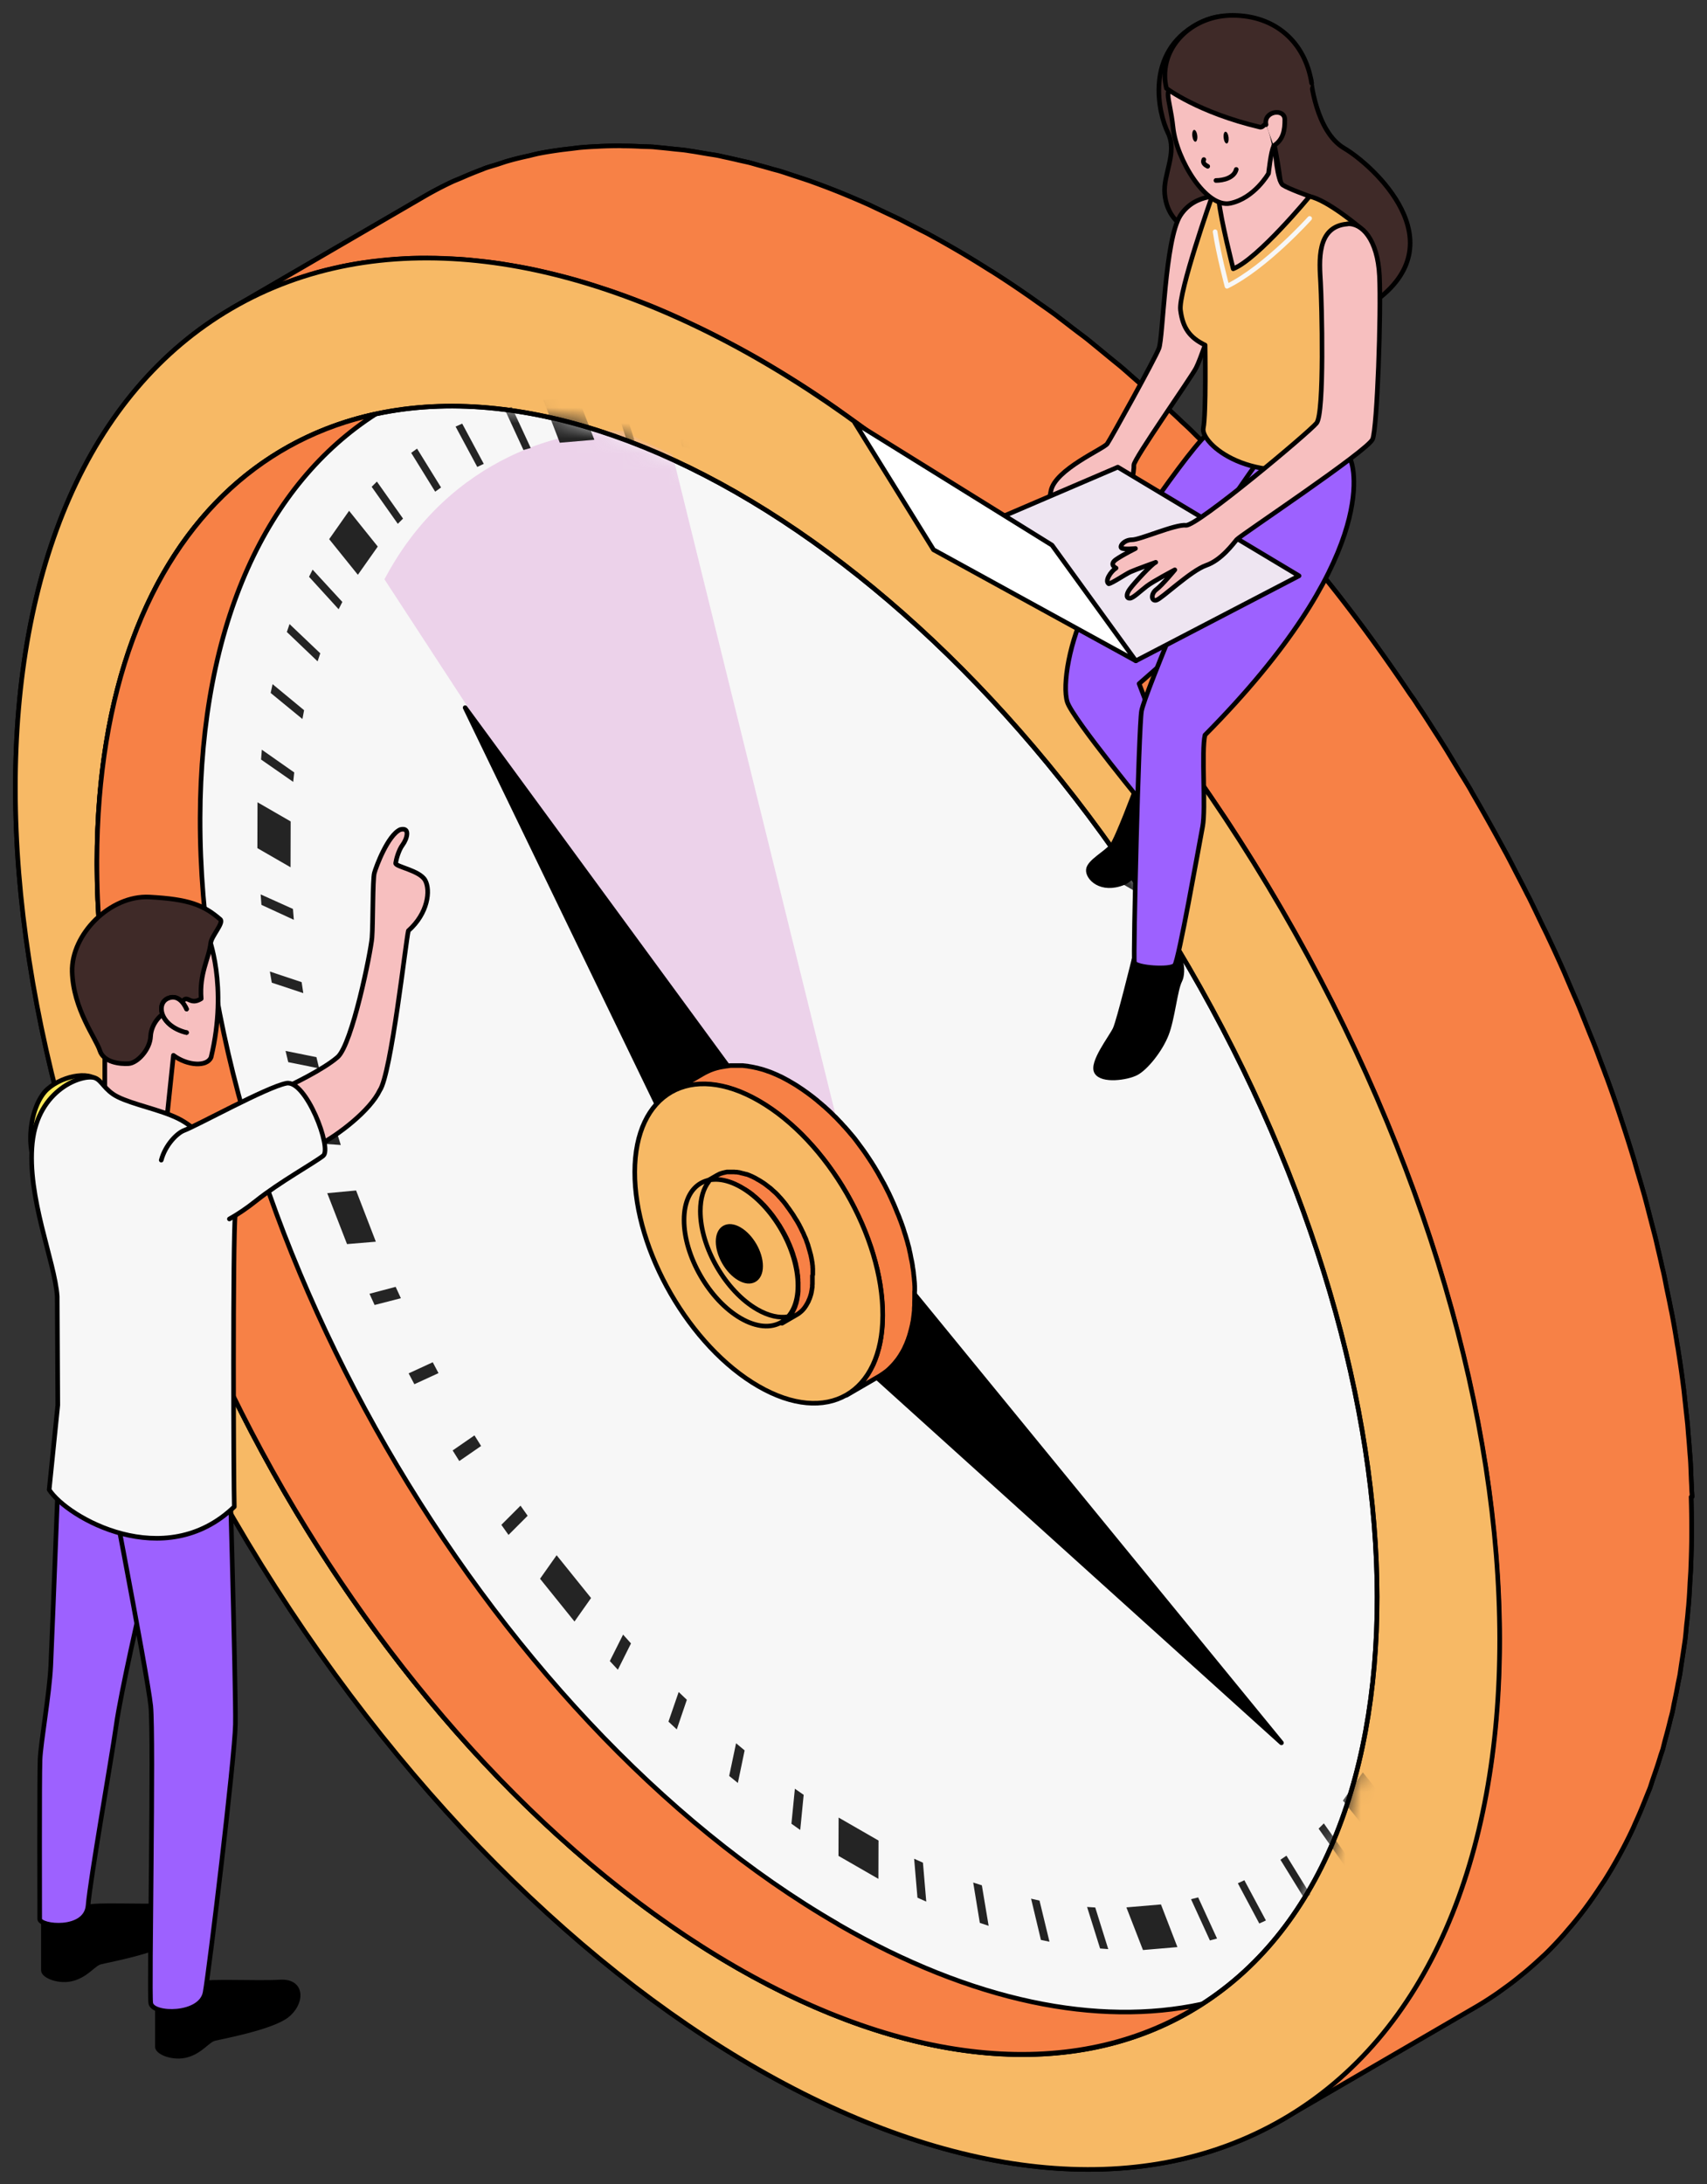 <svg xmlns="http://www.w3.org/2000/svg" width="111" height="142" fill="none" viewBox="0 0 111 142"><rect x="0" y="0" width="111" height="142" fill="#333333" stroke="none"/><path fill="#000" stroke="#000" stroke-linecap="round" stroke-linejoin="round" stroke-miterlimit="10" stroke-width="0.3" d="m55.447 37.188-.007 2.284-2.397-1.38.008-2.291zm34.886 60.489-.007 2.744-1.999-1.15.008-2.752zm-5.389-23.794 1.194 3.08-1.738.139-1.187-3.074zM71.297 51.242l2.06 2.56-.995 1.41-2.068-2.567z"/><path fill="#F7B965" stroke="#000" stroke-linecap="round" stroke-linejoin="round" stroke-miterlimit="10" stroke-width="0.3" d="M110.029 97.316c0-.138-.016-.276-.024-.414-.007-.292-.03-.59-.038-.882-.015-.345-.023-.69-.046-1.042-.015-.268-.045-.537-.061-.797a42 42 0 0 0-.076-.935l-.047-.614c-.045-.444-.099-.889-.145-1.333-.031-.26-.054-.514-.084-.774-.008-.085-.015-.169-.031-.26a66 66 0 0 0-.345-2.43c0-.016 0-.038-.007-.054-.015-.115-.039-.23-.061-.352a63 63 0 0 0-.352-2.04c-.024-.122-.054-.245-.077-.367-.061-.322-.131-.651-.199-.974-.085-.39-.153-.789-.238-1.18-.046-.222-.107-.437-.153-.659q-.117-.529-.245-1.058c-.061-.268-.122-.544-.191-.812l-.253-.973-.275-1.066-.138-.52c-.131-.468-.268-.928-.406-1.396-.092-.299-.176-.605-.261-.904a109 109 0 0 0-.872-2.752c0-.007-.001-.023-.008-.03-.023-.077-.054-.153-.077-.23a75 75 0 0 0-.765-2.2 7 7 0 0 0-.131-.345c-.099-.276-.206-.56-.314-.835-.145-.391-.291-.79-.444-1.18-.099-.254-.207-.506-.306-.752l-.368-.92c-.092-.222-.176-.444-.267-.666-.184-.445-.383-.89-.575-1.334-.099-.237-.206-.482-.306-.72-.038-.084-.069-.169-.107-.253a91 91 0 0 0-1.065-2.33c-.015-.03-.03-.069-.046-.1-.107-.23-.222-.452-.329-.674-.283-.59-.567-1.188-.858-1.778-.046-.092-.099-.184-.145-.276-.245-.49-.498-.973-.75-1.456q-.298-.588-.605-1.165l-.115-.207a135 135 0 0 0-2.083-3.717c-.061-.108-.115-.215-.176-.315a38 38 0 0 0-.567-.927l-.91-1.51a77 77 0 0 0-.836-1.318c-.314-.49-.628-.989-.957-1.472-.107-.16-.207-.322-.314-.483-.1-.153-.214-.299-.314-.444a117 117 0 0 0-2.74-3.909s-.008-.015-.016-.023a117 117 0 0 0-2.037-2.682l-.092-.115a92 92 0 0 0-1.539-1.9c-.1-.124-.2-.254-.306-.377 0 0-.016-.015-.016-.023a99 99 0 0 0-1.868-2.184c-.03-.038-.061-.069-.092-.107-.2-.223-.398-.437-.59-.66-.398-.444-.788-.888-1.194-1.318-.077-.084-.153-.16-.23-.245a90 90 0 0 0-.827-.866c-.306-.322-.605-.644-.91-.958l-.346-.345c-.298-.306-.605-.598-.91-.897-.261-.252-.514-.52-.782-.766-.153-.146-.306-.276-.451-.421-.33-.315-.66-.614-.988-.92-.23-.207-.452-.43-.682-.636-.183-.161-.367-.315-.544-.476-.329-.29-.666-.582-.995-.873a41 41 0 0 0-.605-.53c-.222-.183-.444-.36-.666-.543-.33-.269-.651-.537-.98-.805l-.506-.414c-.275-.222-.559-.421-.834-.636-.307-.23-.605-.468-.911-.697-.123-.092-.246-.192-.368-.284-.375-.276-.75-.537-1.133-.805-.26-.184-.513-.368-.774-.544-.069-.046-.13-.092-.199-.138a68 68 0 0 0-2.052-1.357s-.015 0-.015-.007c-.054-.031-.1-.062-.153-.092a68 68 0 0 0-1.876-1.15c-.161-.092-.314-.184-.475-.276a62 62 0 0 0-1.532-.858c-.191-.107-.383-.2-.582-.299-.26-.138-.528-.276-.788-.406-.207-.107-.406-.215-.613-.315-.33-.16-.65-.306-.972-.46-.23-.107-.467-.221-.697-.329-.092-.046-.192-.092-.291-.138a65 65 0 0 0-1.93-.82c-.65-.26-1.302-.506-1.945-.735-.084-.031-.168-.055-.252-.085q-.343-.115-.697-.23c-.33-.107-.659-.222-.988-.322-.16-.046-.322-.084-.482-.13a34 34 0 0 0-.85-.238c-.222-.061-.444-.13-.659-.184-.23-.053-.452-.1-.681-.153a33 33 0 0 0-.85-.191c-.153-.031-.3-.07-.452-.1-.268-.054-.528-.084-.789-.13-.33-.054-.65-.116-.972-.162-.115-.015-.23-.038-.345-.053-.268-.038-.528-.054-.796-.085a50 50 0 0 0-1.041-.107c-.1-.007-.207-.023-.307-.03-.237-.016-.46-.016-.697-.023a22 22 0 0 0-1.225-.039c-.115 0-.23-.015-.344-.007q-.678.002-1.333.038c-.053 0-.107.008-.168.008a21 21 0 0 0-1.004.069c-.206.023-.413.053-.62.076-.153.015-.314.039-.467.054-.566.077-1.133.16-1.684.276-.016 0-.031.007-.054.015-.146.03-.29.069-.444.107-.46.1-.919.207-1.37.338-.223.061-.43.138-.644.207-.283.092-.582.168-.858.268-.069.023-.137.061-.206.084a24 24 0 0 0-1.279.521c-.207.092-.414.169-.62.26a24 24 0 0 0-1.807.943l-12.535 7.29a24 24 0 0 1 1.807-.943c.199-.092.413-.177.62-.26.421-.185.842-.361 1.279-.522q.53-.193 1.072-.353l.643-.207c.452-.13.911-.237 1.37-.337.146-.03.292-.077.445-.107a25 25 0 0 1 1.738-.284c.153-.023.314-.038.475-.054a28 28 0 0 1 1.623-.145c.054 0 .115-.008.168-.015a25 25 0 0 1 1.678-.023c.405 0 .811.023 1.225.038.337.015.666.03 1.003.054.344.03.697.069 1.041.107.383.038.758.084 1.141.138.322.046.651.107.98.16q.62.105 1.24.23c.284.062.567.123.85.192.445.1.889.215 1.34.33.284.077.567.153.85.237.49.139.98.3 1.471.46.23.077.46.146.697.23a55 55 0 0 1 2.19.813h.007c.728.291 1.47.613 2.205.95l.697.33a50 50 0 0 1 2.367 1.18q1.056.55 2.113 1.157 1.182.69 2.35 1.426c.046.03.1.061.146.092q1.139.726 2.267 1.51c.26.176.513.367.765.544.506.36 1.003.713 1.501 1.088.306.23.613.46.912.698q.675.519 1.34 1.05c.329.26.65.529.972.797q.641.53 1.271 1.073a87 87 0 0 1 2.228 1.977c.33.307.659.606.988.92.413.39.82.79 1.233 1.195.306.3.605.598.911.897.421.43.842.859 1.256 1.295.276.292.56.575.835.874.482.514.949 1.043 1.424 1.564.199.222.398.429.59.651a99 99 0 0 1 1.975 2.315c.1.115.192.237.291.36.551.674 1.103 1.349 1.639 2.039q1.035 1.32 2.036 2.674c0 .008.016.016.016.023a119 119 0 0 1 2.741 3.91c.207.314.421.62.628.934.322.483.635.981.95 1.472q.423.657.834 1.326c.306.498.613 1.004.911 1.502.245.414.498.828.735 1.242.72 1.226 1.417 2.468 2.083 3.717q.366.69.72 1.38.381.721.75 1.456c.345.682.674 1.371 1.004 2.061.107.223.222.445.321.667.421.89.82 1.786 1.218 2.683.107.237.207.483.306.72.283.667.567 1.334.842 2l.368.92a205 205 0 0 1 1.064 2.775 84 84 0 0 1 .896 2.552c.023.076.054.153.077.23.306.927.605 1.855.888 2.782.092.299.176.605.26.904.184.637.368 1.28.544 1.916.1.353.184.706.275 1.066.153.597.307 1.195.445 1.793q.128.529.245 1.058.207.92.39 1.84c.069.321.138.65.2.973q.231 1.204.428 2.398c.016.115.038.238.061.353.146.912.268 1.824.383 2.736.03.261.054.514.084.774.077.652.138 1.303.2 1.955q.043.473.076.935a78 78 0 0 1 .153 2.721 60 60 0 0 1-.023 5.242c-.007.245-.03.491-.046.736q-.055.897-.122 1.77c-.03.337-.07.667-.107 1.004-.054.491-.107.981-.176 1.456q-.07.53-.161 1.051-.104.666-.23 1.31c-.076.391-.153.774-.23 1.157a38 38 0 0 1-.605 2.484c-.091.337-.19.681-.29 1.011-.161.521-.33 1.027-.506 1.533-.115.314-.214.636-.337.943l-.184.46a41 41 0 0 1-.65 1.533c-.047.099-.085.199-.13.291a31 31 0 0 1-1.938 3.518c-.069.107-.146.214-.222.322q-.402.607-.827 1.18-.17.23-.352.46c-.268.345-.544.69-.835 1.019-.107.123-.214.253-.321.376q-.585.654-1.203 1.264-.093.08-.176.161c-.36.345-.727.675-1.11.989q-.207.174-.414.337c-.321.261-.65.506-.987.751a22 22 0 0 1-1.853 1.211l12.534-7.288c.49-.284.965-.591 1.433-.913l.413-.299c.337-.237.666-.49.988-.751.137-.115.275-.222.413-.337.375-.314.75-.651 1.11-.988q.095-.081.177-.162c.413-.398.811-.827 1.202-1.264.107-.123.214-.253.321-.376q.424-.491.835-1.019c.115-.153.23-.299.345-.46.283-.383.558-.782.826-1.188.069-.107.146-.214.215-.322a1 1 0 0 0 .069-.099q.492-.773.949-1.602.46-.828.873-1.702c.016-.038.039-.076.054-.115q.071-.149.13-.299c.23-.498.444-1.004.651-1.525l.184-.46c.046-.115.092-.222.138-.337.068-.192.13-.406.199-.605.176-.506.352-1.012.505-1.533l.138-.406c.054-.2.099-.407.153-.606.122-.437.237-.874.345-1.326.046-.184.099-.352.138-.544.045-.199.076-.414.122-.613q.126-.573.23-1.157c.038-.199.084-.391.122-.598.038-.238.069-.483.107-.721q.081-.519.161-1.05c.023-.183.054-.352.077-.536.038-.299.061-.621.091-.928.039-.329.077-.659.1-.996.016-.138.031-.268.038-.399.039-.452.062-.911.085-1.371l.046-.728c0-.062.007-.115.007-.177.031-.766.054-1.548.054-2.337V99.5c0-.72-.008-1.449-.031-2.177z"/><path fill="#F7F7F7" stroke="#000" stroke-linecap="round" stroke-linejoin="round" stroke-miterlimit="10" stroke-width="0.3" d="M83.437 137.783c18.816-10.943 18.768-46.173-.108-78.687s-49.432-50-68.248-39.056-18.768 46.173.108 78.687c18.875 32.514 49.431 50 68.248 39.056"/><path fill="#F7F7F7" stroke="#000" stroke-linecap="round" stroke-linejoin="round" stroke-miterlimit="10" stroke-width="0.3" d="M77.404 130.768c16.228-9.438 16.186-39.822-.094-67.864C61.03 34.863 34.678 19.781 18.45 29.22c-16.227 9.438-16.185 39.821.095 67.863s42.632 43.123 58.86 33.685"/><path stroke="#000" stroke-linecap="round" stroke-linejoin="round" stroke-miterlimit="10" stroke-width="0.3" d="M77.402 130.768c16.227-9.438 16.185-39.822-.094-67.864-16.28-28.041-42.633-43.123-58.86-33.684-16.228 9.438-16.186 39.821.094 67.863 16.28 28.041 42.632 43.123 58.86 33.685"/><mask id="a" width="84" height="108" x="6" y="26" maskUnits="userSpaceOnUse" style="mask-type:luminance"><path fill="#fff" d="M77.403 130.771c16.227-9.438 16.185-39.821-.095-67.863-16.28-28.041-42.632-43.123-58.86-33.684-16.227 9.438-16.185 39.821.095 67.863 16.28 28.041 42.632 43.123 58.86 33.684"/></mask><g mask="url(#a)"><path fill="#000" stroke="#000" stroke-linecap="round" stroke-linejoin="round" stroke-miterlimit="10" stroke-width="0.3" d="M52.491 39.231v5.518l.016.238.091.215.215.214c.092.077.214.169.383.269v.191l-2.458-1.418v-.191q.242.125.383.168c.091.023.168.023.214 0l.084-.153a1.2 1.2 0 0 0 .03-.284v-4l-.037-.207-.07-.192-.13-.161-.214-.123a.9.9 0 0 0-.299-.045v-.192l1.73.153.055.023zm2.956-2.039-.007 2.284-2.397-1.38.008-2.291z"/><path fill="#000" d="M55.668 114.269c.092.299.13.613.13.973q-.001.47-.13.79a1.04 1.04 0 0 1-.375.475.85.85 0 0 1-.536.145c-.199 0-.413-.069-.635-.199-.215-.122-.43-.314-.659-.559a4.3 4.3 0 0 1-.597-.867 5 5 0 0 1-.437-1.119 4.8 4.8 0 0 1-.168-1.303c0-.298.038-.59.115-.85q.115-.394.321-.682c.13-.192.299-.345.498-.468.2-.122.421-.184.666-.222.245-.031.513 0 .804.069.299.077.613.199.942.391l.03.222a2.5 2.5 0 0 0-.773-.176q-.334-.002-.59.145c-.175.1-.329.246-.451.445a3 3 0 0 0-.291.774.7.7 0 0 1 .375.023c.123.031.276.1.421.192.176.099.36.237.536.406.176.176.337.375.475.613a3.7 3.7 0 0 1 .337.797zm-.941 1.402c.023-.161.03-.352.03-.567 0-.613-.069-1.134-.214-1.548-.146-.414-.337-.69-.59-.835-.237-.138-.39-.138-.498-.016-.092.13-.145.383-.145.774 0 .261.008.514.046.79.03.283.076.536.145.797.062.253.161.483.26.667.116.207.246.345.392.429q.17.092.283.069c.076-.023.13-.085.175-.176a1.2 1.2 0 0 0 .108-.384"/><path stroke="#000" stroke-linecap="round" stroke-linejoin="round" stroke-miterlimit="10" stroke-width="0.3" d="M54.727 115.671c.023-.161.03-.352.03-.567 0-.613-.069-1.134-.214-1.548-.146-.414-.337-.69-.59-.835-.237-.138-.39-.138-.498-.016-.092.13-.145.383-.145.774 0 .261.008.514.046.79.03.283.076.536.145.797.062.253.161.483.26.667.116.207.246.345.392.429q.17.092.283.069c.076-.023.13-.085.175-.176a1.2 1.2 0 0 0 .108-.384m.95-1.402c.091.299.13.613.13.973q-.002.47-.13.79a1.04 1.04 0 0 1-.376.475.85.85 0 0 1-.536.145c-.199 0-.413-.069-.635-.199-.215-.122-.43-.314-.659-.559a4.3 4.3 0 0 1-.597-.867 5 5 0 0 1-.437-1.119 4.8 4.8 0 0 1-.168-1.303c0-.298.038-.59.115-.85q.115-.394.321-.682c.13-.192.299-.345.498-.468.2-.122.421-.184.666-.222.245-.031.513 0 .804.069.299.077.613.199.942.391l.03.222a2.5 2.5 0 0 0-.773-.176q-.334-.002-.59.145c-.175.1-.329.246-.451.445a3 3 0 0 0-.291.774.7.7 0 0 1 .375.023c.123.031.276.1.421.192.176.099.36.237.536.406.176.176.337.375.475.613a3.7 3.7 0 0 1 .337.797z"/><path fill="#000" stroke="#000" stroke-linecap="round" stroke-linejoin="round" stroke-miterlimit="10" stroke-width="0.3" d="m55.216 118.161-.008 2.299-2.396-1.38.008-2.299zM37.17 31.52l.987 2.56-2.075.176-.988-2.56zm33.783 83.381.137.138-.29.843h-.154l-1.96-1.119-.276.59c.215.138.429.283.643.452.215.153.422.33.62.521.2.177.383.383.552.598.168.215.321.445.436.69.123.23.222.498.299.766a4 4 0 0 1 .1.867c0 .337-.062.605-.169.804a.9.9 0 0 1-.46.437c-.199.077-.428.092-.704.046q-.39-.069-.873-.345a4 4 0 0 1-.582-.398 2.3 2.3 0 0 1-.383-.384 1.3 1.3 0 0 1-.199-.337l-.061-.322c0-.138.038-.237.107-.283.077-.046.169-.031.3.046.099.061.183.13.267.222l.222.284.215.322.206.321.207.269.222.184a.55.55 0 0 0 .321.084.46.46 0 0 0 .299-.084.7.7 0 0 0 .214-.261c.054-.13.085-.276.085-.46q.001-.471-.192-.92a4 4 0 0 0-.52-.866 5.6 5.6 0 0 0-.796-.797 9 9 0 0 0-.973-.674l-.069-.062v-.084l.911-2.184 2.06 1.195.084.031h.054l.038-.061.046-.062zm1.216 7.083.988 2.56-2.068.176-.995-2.559zM21.242 41.875l1.784 1.939-.222.437-1.777-1.947zm2.188-3.535 1.723 2.146-1.194 1.694-1.723-2.139zm58.52 78.789 1.57 2.223-.314.321-1.57-2.23zm2.341-3.067 1.73 2.162-1.202 1.678-1.722-2.145zM19.925 56.99l-.008 2.751-1.991-1.15.008-2.751zm70.407 40.687-.007 2.744-1.999-1.15.008-2.752zm-66.48-18.54 1.186 3.073-1.73.146-1.187-3.058zm61.091-5.25 1.194 3.08-1.738.139-1.187-3.074zM40.637 97.602v.299l-1.662 4.905-.705-.406 1.494-4.33-1.47-.851a3 3 0 0 0-.391-.184c-.092-.031-.191-.046-.253-.031l-.191.1a.9.9 0 0 0-.169.214l-.176-.122.399-1.403 3.124 1.801zm-4.747 3.425 2.067 2.568-.995 1.41-2.068-2.568zm34.733-46.085v5.518l.015.238.092.207.215.222c.091.077.214.153.383.268v.192L68.87 60.17v-.191c.16.084.29.137.382.168.092.023.169.023.215 0l.084-.153a1.5 1.5 0 0 0 .023-.291v-3.794l.008-.207-.039-.207-.069-.192-.13-.16-.214-.123a.9.9 0 0 0-.299-.046v-.192l1.73.154.054.022zm.673-3.696 2.06 2.56-.995 1.41-2.068-2.567zm-15.275-10.01c.26.153.49.321.674.52.184.208.337.414.452.629.122.222.206.445.26.682.046.23.076.468.076.69 0 .291-.06.56-.183.782a2.4 2.4 0 0 1-.498.62c-.2.192-.437.368-.697.53-.253.168-.52.329-.789.49l1.7.98.215.1h.16l.138-.084c.046-.061.092-.13.161-.23l.13.13-.314 1.288-3.208-1.855v-.138c.253-.176.49-.344.697-.49.199-.146.383-.299.536-.437.16-.138.291-.276.406-.414a1.9 1.9 0 0 0 .428-.912c.039-.16.046-.352.046-.552a1.8 1.8 0 0 0-.053-.452 2 2 0 0 0-.176-.46 1.8 1.8 0 0 0-.284-.398c-.1-.123-.237-.23-.375-.315q-.367-.204-.62-.122c-.169.053-.299.207-.413.444l-.169-.138a1.6 1.6 0 0 1 .23-.59q.14-.252.36-.39a.84.84 0 0 1 .497-.115c.176.015.39.084.62.214zm-17.305-4.731v5.518l.015.238.092.207.214.222c.092.077.223.161.383.268v.192l-2.458-1.418v-.192c.16.084.291.138.383.169.092.023.169.023.215 0l.091-.153c.008-.07.023-.176.023-.291v-4.001l-.03-.2-.077-.191-.13-.16-.214-.124a1 1 0 0 0-.3-.045v-.192l1.731.153.054.023zm4.143 2.387v5.518l.015.238.092.207.215.222c.091.077.214.153.383.268v.192l-2.459-1.418v-.192q.245.124.383.169c.092.023.169.023.215 0l.084-.153a1.2 1.2 0 0 0 .03-.284v-4.001l-.03-.199-.076-.192-.13-.16-.215-.123a.9.9 0 0 0-.299-.046v-.192l1.73.153.055.024zm38.959 36.31c.26.153.49.321.674.529a2.8 2.8 0 0 1 .712 1.295q.078.355.076.69c0 .29-.061.559-.184.781-.13.23-.29.437-.497.621a3.8 3.8 0 0 1-.697.529c-.253.168-.52.337-.789.49l1.7.981.215.1.16.015.138-.1c.046-.045.092-.13.161-.23l.13.131-.314 1.295-3.208-1.854v-.153c.252-.177.49-.346.697-.483.199-.154.382-.3.535-.445a3.3 3.3 0 0 0 .406-.414 1.95 1.95 0 0 0 .429-.904c.039-.176.046-.36.046-.552 0-.153-.015-.314-.053-.468a2.2 2.2 0 0 0-.177-.46 1.8 1.8 0 0 0-.283-.398 1.5 1.5 0 0 0-.375-.307q-.368-.209-.62-.13c-.169.054-.299.207-.414.445l-.168-.138c.046-.23.122-.43.23-.59.091-.17.214-.3.36-.391a.77.77 0 0 1 .497-.1c.176 0 .39.077.62.207zM26.746 43.403v5.518l.015.238.092.214.214.215c.092.077.215.169.383.276v.192l-2.457-1.418v-.192c.16.069.29.138.382.16.092.024.169.024.215 0l.084-.152q.023-.117.023-.291v-3.81l.008-.191-.039-.215-.069-.192-.13-.16-.214-.115a.7.7 0 0 0-.299-.054v-.192l1.73.169z"/><path fill="#000" d="M31.878 48.074c.1.46.16.965.153 1.525 0 .56-.062 1.004-.161 1.341-.107.338-.245.583-.413.744a.86.86 0 0 1-.582.238 1.45 1.45 0 0 1-.674-.215 2.9 2.9 0 0 1-.682-.567 4 4 0 0 1-.581-.897 5.3 5.3 0 0 1-.399-1.196c-.1-.46-.145-.95-.145-1.486 0-.59.053-1.066.16-1.395.108-.353.245-.606.422-.76a.8.8 0 0 1 .605-.214c.221.008.46.092.696.23.207.123.414.291.62.544.215.245.406.537.575.89.168.36.306.758.421 1.225zm-1.034 2.192c.03-.33.046-.736.054-1.234q.002-.807-.054-1.395a8 8 0 0 0-.13-.958 2.3 2.3 0 0 0-.215-.613.76.76 0 0 0-.26-.307.28.28 0 0 0-.276-.03c-.091.046-.168.153-.245.321-.069.169-.122.43-.16.76-.039.337-.07.758-.07 1.287 0 .536.024 1.012.062 1.395.046.406.1.736.168 1.004.07.268.146.483.23.628l.268.322c.1.062.2.046.283-.008.085-.061.154-.184.207-.39.054-.192.107-.46.13-.797"/><path stroke="#000" stroke-linecap="round" stroke-linejoin="round" stroke-miterlimit="10" stroke-width="0.3" d="M30.844 50.266c.03-.33.046-.736.054-1.234q.002-.807-.054-1.395a8 8 0 0 0-.13-.958 2.3 2.3 0 0 0-.215-.613.76.76 0 0 0-.26-.307.28.28 0 0 0-.276-.03c-.091.046-.168.153-.245.321-.069.169-.122.43-.16.76-.039.337-.07.758-.07 1.287 0 .536.024 1.012.062 1.395.046.406.1.736.168 1.004.07.268.146.483.23.628l.268.322c.1.062.2.046.283-.008.085-.061.154-.184.207-.39.054-.192.107-.46.13-.797m1.042-2.177c.1.46.16.965.153 1.525 0 .56-.062 1.004-.161 1.341-.107.338-.245.583-.413.744a.86.86 0 0 1-.582.238 1.45 1.45 0 0 1-.674-.215 2.9 2.9 0 0 1-.682-.567 4 4 0 0 1-.581-.897 5.3 5.3 0 0 1-.399-1.196c-.1-.46-.145-.95-.145-1.486 0-.59.053-1.066.16-1.395.108-.353.245-.606.422-.76a.8.8 0 0 1 .605-.214c.221.008.46.092.696.23.207.123.414.291.62.544.215.245.406.537.575.89.168.36.306.758.421 1.225z"/><path fill="#000" stroke="#000" stroke-linecap="round" stroke-linejoin="round" stroke-miterlimit="10" stroke-width="0.3" d="M85.446 93.052a2.8 2.8 0 0 1 .942.896c.115.184.2.376.26.56.054.191.085.383.085.567q0 .37-.184.59c-.115.138-.283.215-.52.207.091.107.206.237.32.368a3.2 3.2 0 0 1 .574 1.066c.07.221.093.451.093.712 0 .314-.038.59-.115.82a.92.92 0 0 1-.375.514q-.264.15-.69.091c-.275-.03-.62-.176-1.025-.406a6 6 0 0 1-.574-.383 2.4 2.4 0 0 1-.368-.376l-.2-.321-.053-.261c0-.16.039-.245.115-.284.077-.03.176 0 .291.062l.238.191.214.269.207.314.206.298.215.277.237.191q.195.115.368.138a.4.4 0 0 0 .283-.061.5.5 0 0 0 .176-.23c.038-.115.054-.26.061-.422 0-.237-.023-.482-.099-.728a3.6 3.6 0 0 0-.299-.736 3.5 3.5 0 0 0-.46-.643c-.175-.2-.382-.36-.596-.49l-.085-.047-.091-.046v-.191a1.5 1.5 0 0 0 .535.122c.153 0 .276-.015.368-.069a.52.52 0 0 0 .207-.237 1 1 0 0 0 .053-.345c0-.13-.015-.26-.06-.406a2.6 2.6 0 0 0-.185-.422 2 2 0 0 0-.283-.375c-.1-.115-.215-.2-.33-.269-.237-.138-.444-.176-.597-.13-.168.054-.314.192-.436.399l-.153-.13c.069-.23.168-.4.29-.537a.94.94 0 0 1 .422-.276.9.9 0 0 1 .498-.023c.176.03.36.084.528.184z"/><path fill="#000" d="M24.366 58.796c.1.391.145.813.145 1.265 0 .3-.03.575-.1.828q-.1.381-.283.682c-.183.301-.283.353-.474.483a1.45 1.45 0 0 1-.643.245 2.3 2.3 0 0 1-.82-.015c-.306-.054-.636-.176-.996-.337l-.053-.269c.253.085.467.138.659.177.19.023.344.03.482 0a.7.7 0 0 0 .345-.154.7.7 0 0 0 .252-.298c.076-.115.146-.261.2-.43.068-.168.122-.352.19-.536a.9.9 0 0 1-.405 0 1.4 1.4 0 0 1-.452-.177c-.168-.1-.345-.23-.529-.414a3.4 3.4 0 0 1-.49-.613 3.8 3.8 0 0 1-.352-.796 3.3 3.3 0 0 1-.138-.974c0-.314.046-.575.123-.805.084-.207.2-.368.352-.468a.76.76 0 0 1 .544-.13c.207.008.452.1.712.253.253.146.498.345.72.583.238.253.429.529.597.85.168.323.299.667.39 1.058zm-.996.621v-.26c.008-.161 0-.337 0-.506-.007-.176-.03-.352-.053-.529-.016-.176-.054-.337-.092-.498a4 4 0 0 0-.146-.452l-.207-.368a1 1 0 0 0-.268-.246l-.221-.045c-.07.015-.13.06-.177.153a1.5 1.5 0 0 0-.114.39c-.031.17-.039.392-.039.645q0 .91.184 1.486c.13.391.314.66.559.797.1.062.2.092.283.1l.215-.061.045-.1.031-.23.023-.283"/><path stroke="#000" stroke-linecap="round" stroke-linejoin="round" stroke-miterlimit="10" stroke-width="0.3" d="M23.37 59.417v-.26c.008-.161 0-.337 0-.506-.007-.176-.03-.352-.053-.529-.016-.176-.054-.337-.092-.498a4 4 0 0 0-.146-.452l-.207-.368a1 1 0 0 0-.268-.246l-.221-.045c-.07.015-.13.06-.177.153a1.5 1.5 0 0 0-.114.39c-.031.17-.039.392-.039.645q0 .91.184 1.486c.13.391.314.66.559.797.1.062.2.092.283.1l.215-.061.045-.1.031-.23.023-.283m.973-.614c.1.391.145.813.145 1.265 0 .3-.03.575-.1.828q-.1.381-.283.682c-.183.301-.283.353-.474.483a1.45 1.45 0 0 1-.643.245 2.3 2.3 0 0 1-.82-.015c-.306-.054-.636-.176-.996-.337l-.053-.269c.253.085.467.138.659.177.19.023.344.03.482 0a.7.7 0 0 0 .345-.154.7.7 0 0 0 .252-.298c.076-.115.146-.261.2-.43.068-.168.122-.352.19-.536a.9.9 0 0 1-.405 0 1.4 1.4 0 0 1-.452-.177c-.168-.1-.345-.23-.529-.414a3.4 3.4 0 0 1-.49-.613 3.8 3.8 0 0 1-.352-.796 3.3 3.3 0 0 1-.138-.974c0-.314.046-.575.123-.805.084-.207.2-.368.352-.468a.76.76 0 0 1 .544-.13c.207.008.452.1.712.253.253.146.498.345.72.583.238.253.429.529.597.85.168.323.299.667.39 1.058z"/><path fill="#000" d="m81.841 111.937.651.375v.874l-.65-.376v1.342l-.988-.567v-1.342l-2.022-1.172v-.897l2.527-2.537.498.283v4.017zm-.995-.568v-2.667l-1.654 1.709 1.654.951"/><path stroke="#000" stroke-linecap="round" stroke-linejoin="round" stroke-miterlimit="10" stroke-width="0.3" d="M80.846 111.369v-2.667l-1.654 1.709 1.654.951m.995.575.651.375v.874l-.65-.376v1.342l-.988-.567v-1.342l-2.022-1.172v-.897l2.527-2.537.498.283v4.017z"/><path fill="#000" d="M28.585 81.625v.253c.008.215-.023.391-.084.552a.56.56 0 0 1-.314.33c-.13.076-.314.091-.529.053a2.4 2.4 0 0 1-.765-.314 4.4 4.4 0 0 1-.66-.468 3.3 3.3 0 0 1-.55-.59 2.5 2.5 0 0 1-.375-.682 2.1 2.1 0 0 1-.138-.75c0-.192.023-.353.069-.491a.7.7 0 0 1 .206-.322.9.9 0 0 1 .337-.169q.207-.034.483-.023a7 7 0 0 1-.467-.682 6 6 0 0 1-.3-.606 4 4 0 0 1-.168-.505 2 2 0 0 1-.045-.437c0-.238.038-.445.114-.59a.64.64 0 0 1 .33-.307.95.95 0 0 1 .528 0c.214.046.452.154.712.307.276.16.506.322.705.506.199.191.352.368.474.56.13.206.223.39.284.582.053.191.084.383.084.567 0 .16-.023.29-.054.398a.52.52 0 0 1-.199.26.8.8 0 0 1-.33.146 1.8 1.8 0 0 1-.489.054c.184.268.352.521.49.736.13.215.245.414.33.575q.137.263.206.444l.1.353.03.276zm-1.003.468a1 1 0 0 0 .038-.3c0-.152-.008-.283-.038-.428a1.7 1.7 0 0 0-.138-.46 4 4 0 0 0-.33-.613q-.205-.346-.574-.85a.87.87 0 0 0-.321.451 2.3 2.3 0 0 0-.03 1.112c.037.176.083.33.16.49q.103.232.253.43c.099.137.222.237.367.321.1.061.2.092.284.1l.206-.061zm-1.348-5.243q0 .196.046.391.046.187.138.43c.076.16.168.337.29.52.123.2.269.415.46.652a.58.58 0 0 0 .322-.368c.069-.176.092-.39.092-.613a1.8 1.8 0 0 0-.039-.406 1.8 1.8 0 0 0-.122-.406l-.215-.36a1.1 1.1 0 0 0-.321-.269c-.2-.115-.36-.13-.482-.06-.115.06-.177.229-.177.49"/><path stroke="#000" stroke-linecap="round" stroke-linejoin="round" stroke-miterlimit="10" stroke-width="0.3" d="M26.234 76.85q0 .196.046.391.046.187.138.43c.076.16.168.337.29.52.123.2.269.415.46.652a.58.58 0 0 0 .322-.368c.069-.176.092-.39.092-.613a1.8 1.8 0 0 0-.039-.406 1.8 1.8 0 0 0-.122-.406l-.215-.36a1.1 1.1 0 0 0-.321-.269c-.2-.115-.36-.13-.482-.06-.115.06-.177.229-.177.49m2.359 4.774v.253c.008.215-.023.391-.084.552a.56.56 0 0 1-.314.33c-.13.076-.314.091-.529.053a2.4 2.4 0 0 1-.765-.314 4.4 4.4 0 0 1-.66-.468 3.3 3.3 0 0 1-.55-.59 2.5 2.5 0 0 1-.375-.682 2.1 2.1 0 0 1-.138-.75c0-.192.023-.353.069-.491a.7.7 0 0 1 .206-.322.9.9 0 0 1 .337-.169q.207-.034.483-.023a7 7 0 0 1-.467-.682 6 6 0 0 1-.3-.606 4 4 0 0 1-.168-.505 2 2 0 0 1-.045-.437c0-.238.038-.445.114-.59a.64.64 0 0 1 .33-.307.95.95 0 0 1 .528 0c.214.046.452.154.712.307.276.16.506.322.705.506.199.191.352.368.474.56.13.206.223.39.284.582.053.191.084.383.084.567 0 .16-.023.29-.054.398a.52.52 0 0 1-.199.26.8.8 0 0 1-.33.146 1.8 1.8 0 0 1-.489.054c.184.268.352.521.49.736.13.215.245.414.33.575q.137.263.206.444l.1.353.03.276zm-1.003.468a1 1 0 0 0 .038-.3c0-.152-.008-.283-.038-.428a1.7 1.7 0 0 0-.138-.46 4 4 0 0 0-.33-.613q-.205-.346-.574-.85a.87.87 0 0 0-.321.451 2.3 2.3 0 0 0-.03 1.112c.037.176.083.33.16.49q.103.232.253.43c.099.137.222.237.367.321.1.061.2.092.284.1l.206-.061z"/><path fill="#000" stroke="#000" stroke-linecap="round" stroke-linejoin="round" stroke-miterlimit="10" stroke-width="0.3" d="m50.754 34.667.191 2.338-.528-.238-.2-2.337zm7.129 84.816.199 2.338-.528-.237-.2-2.338zM47 33.153l.398 2.422-.52-.177-.392-2.414zm14.42 87.699.406 2.43-.528-.176-.399-2.422zM43.331 32.13l.59 2.476-.498-.107-.589-2.476zm21.55 89.625.598 2.469-.514-.108-.589-2.475zM39.78 31.62l.78 2.491-.474-.03-.79-2.491zm28.446 90.551.78 2.499-.49-.038-.78-2.491zM33.195 32.11l1.141 2.46-.436.122-1.141-2.475zm41.211 89.456 1.133 2.468-.428.115-1.133-2.475zM30.222 33.113l1.294 2.414-.39.184-1.302-2.422zm46.955 87.43 1.294 2.414-.398.184-1.287-2.414zM27.511 34.61l1.44 2.33-.352.252-1.44-2.33zm52.193 84.452 1.44 2.338-.36.245-1.44-2.337zM25.1 36.586l1.57 2.223-.314.314-1.57-2.223zm60.404 75.426 1.768 1.931-.214.437-1.769-1.931zM19.854 45.14l1.846 1.756-.161.482-1.846-1.762zm66.919 63.731 1.845 1.755-.176.483-1.845-1.755zM18.84 48.75l1.89 1.564-.099.529-1.906-1.564zm68.844 56.652 1.9 1.564-.116.536-1.899-1.563zm-69.49-52.718 1.944 1.364-.06.567-1.93-1.342zm70.033 48.945 1.93 1.356-.054.567-1.937-1.341zM20.063 62.24l.054.652-1.945-.897-.046-.628zm70.063 32.009.053.643-1.93-.889-.053-.636zM20.583 66.632l.1.66-1.892-.63-.114-.666zm68.939 22.965.107.66-1.907-.637-.107-.66zm-68.049-18.46.161.675-1.853-.376-.16-.674zm67.046 13.68.168.667-1.852-.376-.169-.667zm-65.8-9.089.214.682-1.784-.123-.214-.681zm64.428 4.234.214.675-1.769-.107-.214-.69zm-60.92 4.964.314.682-1.578.406-.306-.675zM83.35 70.242l.307.675-1.585.406-.306-.682zM28.454 89.445l.344.652-1.447.667-.344-.652zm52.491-23.957.352.66-1.447.659-.352-.66zM30.958 93.836l.398.636-1.31.905-.398-.637zM78.25 60.871l.397.621-1.301.927-.39-.636zM33.723 98.055l.429.605-1.149 1.15-.429-.606zm41.58-41.605.42.605-1.132 1.15-.437-.614zM39.88 105.793l.475.529-.788 1.579-.483-.522zm28.851-57.445.49.529-.796 1.578-.483-.528zm-25.513 60.886.49.468-.605 1.778-.498-.468zm21.977-64.472.505.483-.605 1.778-.505-.483zm-18.53 67.554.513.429-.406 1.955-.521-.422zm14.861-70.773.528.437-.42 1.939-.514-.414zm-11.332 73.5.528.368-.206 2.107-.529-.375zm7.596-76.301.521.368-.207 2.1-.528-.368z"/></g><path fill="#F78146" stroke="#000" stroke-linecap="round" stroke-linejoin="round" stroke-miterlimit="10" stroke-width="0.3" d="M54.499 125.101c-22.987-13.282-41.556-45.48-41.487-71.921.038-12.7 4.38-21.752 11.416-26.258C13.525 29.267 6.35 39.576 6.304 55.932c-.077 26.433 18.5 58.639 41.487 71.921 11.945 6.898 22.719 7.327 30.338 2.445-6.723 1.448-14.863-.123-23.63-5.189z"/><path fill="#F44" stroke="#000" stroke-linecap="round" stroke-linejoin="round" stroke-miterlimit="10" stroke-width="0.3" d="m44.267 75.002-14.02-28.994 18.57 25.33zm11.264 13.214 27.796 25.093L57.24 81.418z"/><path fill="#F7F7F7" stroke="#000" stroke-linecap="round" stroke-linejoin="round" stroke-miterlimit="10" stroke-width="0.3" d="M59.482 83.924v-.215c0-.061 0-.115-.008-.176q.002-.071-.007-.13a1 1 0 0 0-.015-.154c0-.03 0-.069-.008-.1 0-.076-.015-.145-.023-.221 0-.046-.008-.085-.015-.13v-.047c-.016-.138-.039-.268-.062-.406v-.008c0-.023 0-.038-.007-.061a5 5 0 0 0-.061-.337c0-.023-.008-.039-.016-.062-.007-.053-.023-.107-.03-.16-.016-.07-.023-.131-.039-.2l-.023-.107c-.015-.061-.03-.115-.038-.177-.008-.045-.023-.091-.03-.138l-.047-.16-.045-.177-.024-.084-.068-.23-.046-.153q-.002-.022-.016-.046c-.046-.138-.084-.276-.13-.414 0-.015-.007-.023-.015-.038a7 7 0 0 0-.13-.368c0-.023-.016-.038-.023-.061-.015-.046-.038-.092-.054-.138a2 2 0 0 0-.077-.2.6.6 0 0 0-.053-.122c-.023-.054-.038-.1-.061-.153l-.046-.116c-.03-.076-.061-.145-.092-.222a2 2 0 0 0-.054-.122c0-.016-.015-.031-.015-.039-.061-.13-.115-.26-.176-.39q.002-.002-.008-.016c-.015-.038-.038-.077-.053-.115q-.067-.15-.146-.299l-.023-.046c-.038-.084-.084-.161-.122-.245-.031-.061-.07-.13-.1-.192 0-.015-.015-.023-.023-.038l-.345-.621c-.007-.015-.022-.038-.03-.053-.03-.054-.061-.1-.092-.154-.053-.084-.1-.168-.153-.253-.046-.076-.092-.145-.138-.222-.054-.084-.107-.16-.16-.245-.016-.023-.04-.054-.054-.084-.016-.024-.039-.046-.054-.077a13 13 0 0 0-.46-.652c-.114-.153-.222-.306-.336-.452 0 0-.008-.015-.016-.023q-.124-.162-.26-.314a.2.2 0 0 0-.054-.061c-.1-.13-.207-.246-.314-.368 0 0-.007-.016-.015-.016-.03-.038-.069-.076-.1-.107l-.198-.222c-.016-.016-.023-.03-.039-.038-.046-.046-.092-.1-.138-.146-.053-.054-.099-.108-.153-.16a.2.2 0 0 0-.061-.055l-.153-.153-.13-.13c-.023-.023-.054-.046-.077-.07-.054-.053-.107-.099-.168-.153-.039-.038-.077-.069-.115-.107-.031-.03-.061-.053-.092-.077-.054-.045-.108-.1-.169-.145a1 1 0 0 0-.099-.084 1 1 0 0 1-.107-.093q-.08-.07-.161-.13c-.03-.023-.054-.046-.084-.069-.046-.038-.092-.069-.138-.107-.054-.038-.1-.076-.153-.115-.023-.015-.039-.03-.062-.046a4 4 0 0 0-.191-.138c-.046-.03-.084-.061-.13-.092-.008-.007-.023-.015-.03-.023q-.173-.114-.345-.23c-.008 0-.016-.008-.023-.015a7 7 0 0 0-.315-.192c-.022-.015-.053-.03-.076-.046-.084-.046-.168-.1-.253-.145-.03-.016-.06-.03-.1-.054-.045-.023-.083-.046-.13-.069-.03-.015-.068-.038-.099-.053q-.08-.044-.16-.077c-.04-.016-.077-.038-.115-.054-.016 0-.031-.015-.046-.023l-.322-.138a4 4 0 0 0-.33-.122.06.06 0 0 1-.038-.016c-.038-.015-.076-.023-.115-.038-.053-.015-.107-.039-.168-.054-.03-.007-.053-.015-.084-.023-.046-.015-.092-.023-.146-.038-.038-.008-.076-.023-.107-.03l-.115-.024c-.046-.007-.092-.023-.138-.03-.023 0-.053-.016-.076-.016-.046-.007-.084-.015-.13-.023a1 1 0 0 1-.161-.03q-.024.002-.061-.008a1 1 0 0 1-.13-.015c-.062 0-.115-.016-.177-.016h-.688c-.055 0-.116 0-.17.016-.038 0-.068.007-.106.015-.023 0-.054 0-.077.007l-.283.047h-.008c-.023 0-.046.015-.077.015-.076.015-.153.038-.23.054-.038.007-.068.023-.107.03-.046.016-.099.031-.145.046-.015 0-.023.008-.038.016a2 2 0 0 0-.215.084c-.03.015-.069.03-.1.046a4 4 0 0 0-.298.153l-2.098 1.219c.1-.054.2-.108.299-.153.03-.016.069-.031.1-.046q.1-.049.213-.085c.062-.023.123-.038.177-.061.038-.008.069-.023.107-.03a3 3 0 0 1 .23-.054c.023 0 .046-.016.076-.016q.14-.034.291-.046c.023 0 .054 0 .077-.007l.268-.023h.52c.054 0 .115 0 .169.007.061 0 .115.008.176.016.061 0 .13.015.191.023q.081.009.161.03c.07.016.138.023.207.039.046.007.092.023.145.03.077.016.146.039.223.054.046.015.092.023.145.038.084.023.161.046.245.077.038.015.077.023.115.038q.184.058.368.138.183.07.367.161c.038.016.077.038.115.054.084.038.176.084.268.13.046.023.084.046.13.07.115.06.238.122.352.19q.195.114.391.238.01.002.023.016c.13.084.253.168.383.253.046.03.084.06.13.091l.252.184c.054.038.1.077.154.115.076.062.153.115.222.177q.08.071.16.13c.07.061.146.115.215.176.054.046.107.1.168.146q.104.09.207.184c.054.053.107.1.169.153.069.07.137.13.206.2l.153.152c.07.07.139.146.207.215.046.046.092.1.138.146l.238.26c.03.038.068.07.099.108.115.13.222.253.33.383.015.023.03.038.045.061.092.115.184.223.276.338.115.145.23.298.337.444.16.215.306.43.46.651.037.054.068.108.106.154.054.084.108.16.161.245.046.077.092.146.138.222.054.085.1.169.153.253.038.069.084.138.123.207q.183.31.344.621c.039.077.085.153.123.23.038.084.084.16.122.245.054.115.115.23.169.345.015.038.038.077.053.115.07.146.138.299.207.445.015.038.03.076.054.122.046.115.092.222.137.337.023.054.039.1.062.154q.067.16.122.322c.016.046.039.091.054.137.054.138.1.284.153.43 0 .015.008.023.015.038.054.153.1.306.146.468l.046.153.092.322.046.176c.023.1.053.2.076.299.016.061.031.115.038.176.024.1.046.207.07.307.007.053.022.107.03.16.023.139.046.269.07.4 0 .022 0 .038.007.06.023.154.046.307.061.46 0 .046.008.085.015.13.016.108.023.215.03.33q.002.082.016.153c0 .1.016.208.016.307v.145c0 .146.007.292.007.438 0 .153 0 .298-.008.444v.123c0 .1-.015.199-.023.298 0 .054-.007.116-.015.17a3 3 0 0 1-.03.244l-.023.177c-.016.076-.023.145-.039.222-.015.062-.023.13-.038.192q-.022.101-.046.191c-.015.077-.038.146-.061.223-.015.053-.03.114-.046.168a3 3 0 0 1-.084.253c-.016.054-.038.107-.054.161-.008.023-.023.054-.03.077-.039.084-.07.176-.108.253 0 .015-.015.03-.023.046-.1.206-.206.406-.321.59-.016.015-.023.038-.039.053-.046.07-.092.13-.138.2a1 1 0 0 1-.06.076 3 3 0 0 1-.192.23c-.069.077-.13.146-.2.207-.007.008-.022.016-.03.03-.061.055-.123.116-.184.17a.4.4 0 0 1-.069.053 1.4 1.4 0 0 1-.168.123.4.4 0 0 0-.069.053 4 4 0 0 1-.237.154l2.098-1.219c.084-.046.16-.1.237-.153l.07-.046c.053-.038.114-.085.168-.123.022-.015.046-.038.068-.054q.093-.078.184-.168c.008-.008.023-.015.03-.03q.107-.105.2-.208c.015-.023.038-.038.054-.061.046-.054.092-.115.137-.169.023-.022.039-.053.062-.076q.069-.094.138-.2c.015-.015.023-.038.038-.053 0 0 0-.008.008-.015q.08-.13.16-.269.079-.136.146-.283s0-.016.007-.023l.023-.047q.06-.126.107-.252c.008-.023.023-.054.031-.077 0-.023.016-.038.023-.054.016-.03.023-.069.03-.1q.05-.126.085-.252c0-.023.015-.046.023-.07.008-.03.015-.068.023-.099.023-.069.038-.145.061-.222 0-.03.016-.061.023-.092 0-.03.015-.07.023-.1.015-.06.023-.13.038-.191 0-.03.016-.07.023-.1 0-.038.016-.077.016-.123l.023-.176q.002-.045.015-.092c0-.054.008-.1.015-.153 0-.054.016-.107.016-.169v-.069q.001-.114.015-.23v-.153c0-.13.007-.26.007-.39v-.392z"/><path fill="#F7F7F7" stroke="#000" stroke-linecap="round" stroke-linejoin="round" stroke-miterlimit="10" stroke-width="0.3" d="M49.36 71.576c4.457 2.575 8.056 8.814 8.04 13.934-.015 5.12-3.636 7.189-8.085 4.614-4.457-2.575-8.056-8.814-8.04-13.934.015-5.12 3.637-7.189 8.086-4.614"/><path fill="#F7F7F7" stroke="#000" stroke-linecap="round" stroke-linejoin="round" stroke-miterlimit="10" stroke-width="0.3" d="M52.852 82.863v-.353c0-.03 0-.068-.008-.099v-.084l-.023-.184v-.023a1 1 0 0 0-.03-.154v-.03q-.002-.032-.016-.077c0-.03-.015-.061-.015-.092 0-.015-.008-.03-.015-.054 0-.03-.015-.053-.015-.084 0-.023-.008-.038-.016-.061 0-.023-.015-.054-.023-.077 0-.03-.015-.053-.023-.084 0-.016 0-.023-.007-.038-.008-.039-.023-.07-.031-.108 0-.023-.015-.046-.023-.069v-.023c-.023-.06-.038-.13-.061-.191v-.015a2 2 0 0 0-.062-.17q.002-.01-.007-.022l-.023-.061c-.008-.031-.023-.062-.03-.093 0-.022-.016-.038-.024-.06a.3.3 0 0 0-.03-.07c0-.015-.016-.03-.023-.054-.016-.03-.03-.068-.046-.1-.008-.014-.016-.037-.023-.053 0 0 0-.015-.008-.023a1 1 0 0 0-.084-.176c-.008-.016-.016-.038-.023-.054l-.069-.138s0-.015-.008-.023a1 1 0 0 0-.061-.114l-.046-.093q.002-.001-.008-.015c-.053-.1-.107-.191-.16-.284q-.002-.011-.016-.022l-.046-.07-.069-.114a1 1 0 0 1-.061-.1 1 1 0 0 0-.076-.115c-.008-.015-.016-.023-.023-.038a.1.1 0 0 0-.023-.031l-.207-.299a4 4 0 0 1-.153-.207v-.007c-.039-.046-.077-.1-.115-.146-.008-.008-.016-.023-.023-.031-.046-.053-.092-.115-.146-.169v-.007a.3.3 0 0 1-.046-.054c-.03-.03-.06-.069-.092-.1l-.015-.015c-.023-.023-.046-.046-.06-.069q-.036-.033-.07-.076l-.023-.023-.069-.07-.061-.06c-.008-.008-.023-.024-.038-.031-.023-.023-.054-.046-.077-.07-.015-.015-.038-.03-.053-.045-.016-.016-.031-.023-.038-.039-.024-.023-.054-.046-.077-.068q-.023-.026-.046-.039c-.016-.015-.03-.03-.054-.038-.023-.023-.053-.038-.076-.062-.016-.007-.023-.022-.039-.03a.4.4 0 0 1-.06-.046c-.024-.015-.047-.038-.07-.054-.007 0-.015-.015-.03-.023-.031-.023-.062-.038-.084-.06-.024-.016-.04-.032-.062-.04 0 0-.008 0-.015-.007-.054-.038-.107-.069-.161-.107h-.008c-.046-.03-.092-.062-.145-.085-.016 0-.023-.015-.038-.023l-.116-.068-.046-.024c-.022-.007-.038-.023-.06-.03l-.047-.023c-.023-.016-.053-.023-.076-.039l-.054-.022s-.015 0-.023-.008a1 1 0 0 0-.145-.062 1 1 0 0 0-.153-.053h-.024c-.015 0-.038-.015-.053-.015-.023-.008-.054-.016-.077-.023-.015 0-.023 0-.038-.008-.023 0-.046-.015-.069-.015-.015 0-.03-.008-.053-.016-.016 0-.038 0-.054-.015a.2.2 0 0 1-.061-.015q-.014.002-.038-.008c-.023 0-.039 0-.062-.008a.3.3 0 0 1-.077-.015h-.084c-.023 0-.053 0-.076-.008h-.467c-.046 0-.084.015-.13.023-.008 0-.023 0-.031.008l-.107.023a.1.1 0 0 0-.046.015c-.023 0-.046.016-.07.023h-.014c-.031.015-.07.023-.1.038-.015 0-.03.016-.046.024l-.138.069-.964.559c.046-.023.092-.054.137-.069.016 0 .03-.015.046-.023q.044-.024.1-.038a.4.4 0 0 0 .084-.03c.015 0 .03-.009.046-.016l.107-.023q.021.002.03-.008l.13-.023h.04c.038 0 .083-.007.122-.007h.314a.3.3 0 0 1 .076.007c.03 0 .062 0 .085.008.022 0 .053.007.076.015q.045.002.092.016.035.001.069.015l.1.023c.023 0 .045.015.068.015a1 1 0 0 1 .115.038c.016 0 .039.008.054.016.054.023.115.038.168.061s.115.046.169.077c.015.007.038.015.053.023a1 1 0 0 1 .123.061c.023.008.038.023.061.03l.161.093c.061.038.122.068.184.107h.008c.06.038.114.076.176.115.023.015.038.03.06.038.04.03.077.054.116.084.022.016.046.039.068.054.04.023.07.054.1.084.023.023.053.039.077.062.03.03.069.053.1.084.022.023.053.046.076.069.03.03.061.054.092.084.023.023.053.046.076.07l.092.091.07.07c.03.03.06.068.099.099a.4.4 0 0 1 .06.069 1 1 0 0 1 .108.122c.015.016.03.031.046.054l.153.177c0 .007.015.015.023.03.046.054.084.107.123.153.053.07.107.138.153.207.069.1.145.2.206.3l.046.068a1 1 0 0 0 .077.115c.023.03.046.069.061.1l.07.115c.014.03.038.061.053.092l.16.283c.016.039.039.07.054.108.023.038.038.076.061.115.023.053.054.107.077.16a.4.4 0 0 1 .023.054q.045.104.092.207c.008.015.015.038.023.054.023.053.046.1.061.153a.3.3 0 0 0 .03.07c.024.045.039.099.054.145a5 5 0 0 1 .092.26v.015c.023.07.046.146.07.215 0 .023.014.046.022.07.015.045.03.099.038.144 0 .031.016.054.023.085a1 1 0 0 1 .03.138c0 .03.016.053.016.084.008.046.023.092.03.138 0 .023.009.046.016.077.016.061.023.122.03.184v.03c.008.07.024.138.032.208v.06c0 .054.007.1.015.154v.069q-.002.069.008.138v.529q.002.069-.008.138c0 .023 0 .053-.008.077 0 .038-.008.076-.015.114 0 .03-.008.054-.016.085a.4.4 0 0 1-.015.1c0 .03-.015.06-.015.091 0 .03-.015.062-.023.092-.008.031-.015.07-.023.1 0 .023-.015.054-.023.077-.015.038-.023.076-.038.114l-.023.07c0 .015-.008.023-.016.038a1 1 0 0 1-.053.115s0 .015-.008.023q-.067.14-.145.268-.002.011-.016.023c-.023.03-.038.061-.06.092-.009.015-.016.023-.024.038-.023.023-.038.054-.061.077-.008.008-.016.023-.023.03-.03.031-.061.07-.092.1l-.015.015c-.03.023-.054.054-.085.077-.007.008-.022.016-.03.023-.023.023-.054.039-.077.061-.007.008-.023.016-.03.023-.039.023-.07.046-.108.07l.965-.56s.077-.046.108-.069c.007 0 .023-.015.03-.023a.5.5 0 0 0 .077-.061c.007-.008.023-.016.03-.023a1 1 0 0 0 .085-.077l.015-.015q.045-.043.092-.1c.007-.007.015-.023.023-.03a.5.5 0 0 0 .06-.077c.009-.015.016-.023.024-.038q.037-.047.061-.092c0-.008.008-.016.015-.024.023-.038.046-.084.07-.122.023-.046.045-.084.069-.13v-.008s0-.015.007-.023a1 1 0 0 1 .054-.115c0-.015.007-.023.015-.038 0-.008 0-.016.008-.023q.002-.024.015-.046c.015-.038.023-.077.038-.115 0-.008 0-.023.008-.031 0-.015.008-.03.015-.046.008-.03.015-.07.023-.1q-.002-.024.008-.038-.002-.022.007-.046c0-.03.016-.061.016-.092q-.002-.022.007-.046c0-.015 0-.038.008-.054 0-.022.008-.053.015-.084v-.107c0-.023 0-.054.008-.077v-.559z"/><path fill="#F7B965" stroke="#000" stroke-linecap="round" stroke-linejoin="round" stroke-miterlimit="10" stroke-width="0.3" d="M48.195 77.187c2.045 1.18 3.699 4.047 3.691 6.4 0 2.352-1.67 3.303-3.714 2.123-2.044-1.181-3.698-4.047-3.69-6.4 0-2.353 1.669-3.303 3.713-2.123"/><path fill="#000" stroke="#000" stroke-linecap="round" stroke-linejoin="round" stroke-miterlimit="10" stroke-width="0.3" d="m87.685 105.402 1.9 1.564-.116.536-1.899-1.563zM48.081 79.927c.766.444 1.379 1.51 1.379 2.39 0 .882-.628 1.235-1.386.79-.766-.444-1.379-1.51-1.379-2.391s.628-1.234 1.386-.79m40.148 21.703 1.93 1.356-.054.567-1.937-1.341z"/><path stroke="#000" stroke-linecap="round" stroke-linejoin="round" stroke-miterlimit="10" stroke-width="0.3" d="m48.073 81.418 37.222 8.392"/><path fill="#000" stroke="#000" stroke-linecap="round" stroke-linejoin="round" stroke-miterlimit="10" stroke-width="0.3" d="m90.126 94.249.053.643-1.93-.889-.053-.636z"/><path fill="#F78146" stroke="#000" stroke-linecap="round" stroke-linejoin="round" stroke-miterlimit="10" stroke-width="0.3" d="M110.029 97.316c0-.138-.016-.276-.024-.414-.007-.292-.03-.59-.038-.882-.015-.345-.023-.69-.046-1.042-.015-.268-.045-.537-.061-.797a42 42 0 0 0-.076-.935l-.047-.614c-.045-.444-.099-.889-.145-1.333-.031-.26-.054-.514-.084-.774-.008-.085-.015-.169-.031-.26a66 66 0 0 0-.345-2.43c0-.016 0-.038-.007-.054-.015-.115-.039-.23-.061-.352a63 63 0 0 0-.352-2.04c-.024-.122-.054-.245-.077-.367-.061-.322-.131-.651-.199-.974-.085-.39-.153-.789-.238-1.18-.046-.222-.107-.437-.153-.659q-.117-.529-.245-1.058c-.061-.268-.122-.544-.191-.812l-.253-.973-.275-1.066-.138-.52c-.131-.468-.268-.928-.406-1.396-.092-.299-.176-.605-.261-.904a109 109 0 0 0-.872-2.752c0-.007-.001-.023-.008-.03-.023-.077-.054-.153-.077-.23a75 75 0 0 0-.765-2.2 7 7 0 0 0-.131-.345c-.099-.276-.206-.56-.314-.835-.145-.391-.291-.79-.444-1.18-.099-.254-.207-.506-.306-.752l-.368-.92c-.092-.222-.176-.444-.267-.666-.184-.445-.383-.89-.575-1.334-.099-.237-.206-.482-.306-.72-.038-.084-.069-.169-.107-.253a91 91 0 0 0-1.065-2.33c-.015-.03-.03-.069-.046-.1-.107-.23-.222-.452-.329-.674-.283-.59-.567-1.188-.858-1.778-.046-.092-.099-.184-.145-.276-.245-.49-.498-.973-.75-1.456q-.298-.588-.605-1.165l-.115-.207a135 135 0 0 0-2.083-3.717c-.061-.108-.115-.215-.176-.315a38 38 0 0 0-.567-.927l-.91-1.51a77 77 0 0 0-.836-1.318c-.314-.49-.628-.989-.957-1.472-.107-.16-.207-.322-.314-.483-.1-.153-.214-.299-.314-.444a117 117 0 0 0-2.74-3.909s-.008-.015-.016-.023a117 117 0 0 0-2.037-2.682l-.092-.115a92 92 0 0 0-1.539-1.9c-.1-.124-.2-.254-.306-.377 0 0-.016-.015-.016-.023a99 99 0 0 0-1.868-2.184c-.03-.038-.061-.069-.092-.107-.2-.223-.398-.437-.59-.66-.398-.444-.788-.888-1.194-1.318-.077-.084-.153-.16-.23-.245a90 90 0 0 0-.827-.866c-.306-.322-.605-.644-.91-.958l-.346-.345c-.298-.306-.605-.598-.91-.897-.261-.252-.514-.52-.782-.766-.153-.146-.306-.276-.451-.421-.33-.315-.66-.614-.988-.92-.23-.207-.452-.43-.682-.636-.183-.161-.367-.315-.544-.476-.329-.29-.666-.582-.995-.873a41 41 0 0 0-.605-.53c-.222-.183-.444-.36-.666-.543-.33-.269-.651-.537-.98-.805l-.506-.414c-.275-.222-.559-.421-.834-.636-.307-.23-.605-.468-.911-.697-.123-.092-.246-.192-.368-.284-.375-.276-.75-.537-1.133-.805-.26-.184-.513-.368-.774-.544-.069-.046-.13-.092-.199-.138a68 68 0 0 0-2.052-1.357s-.015 0-.015-.007c-.054-.031-.1-.062-.153-.092a68 68 0 0 0-1.876-1.15c-.161-.092-.314-.184-.475-.276a62 62 0 0 0-1.532-.858c-.191-.107-.383-.2-.582-.299-.26-.138-.528-.276-.788-.406-.207-.107-.406-.215-.613-.315-.33-.16-.65-.306-.972-.46-.23-.107-.467-.221-.697-.329-.092-.046-.192-.092-.291-.138a65 65 0 0 0-1.93-.82c-.65-.26-1.302-.506-1.945-.735-.084-.031-.168-.055-.252-.085q-.343-.115-.697-.23c-.33-.107-.659-.222-.988-.322-.16-.046-.322-.084-.482-.13a34 34 0 0 0-.85-.238c-.222-.061-.444-.13-.659-.184-.23-.053-.452-.1-.681-.153a33 33 0 0 0-.85-.191c-.153-.031-.3-.07-.452-.1-.268-.054-.528-.084-.789-.13-.33-.054-.65-.116-.972-.162-.115-.015-.23-.038-.345-.053-.268-.038-.528-.054-.796-.085a50 50 0 0 0-1.041-.107c-.1-.007-.207-.023-.307-.03-.237-.016-.46-.016-.697-.023a22 22 0 0 0-1.225-.039c-.115 0-.23-.015-.344-.007q-.678.002-1.333.038c-.053 0-.107.008-.168.008a21 21 0 0 0-1.004.069c-.206.023-.413.053-.62.076-.153.015-.314.039-.467.054-.566.077-1.133.16-1.684.276-.016 0-.031.007-.054.015-.146.03-.29.069-.444.107-.46.1-.919.207-1.37.338-.223.061-.43.138-.644.207-.283.092-.582.168-.858.268-.069.023-.137.061-.206.084a24 24 0 0 0-1.279.521c-.207.092-.414.169-.62.26a24 24 0 0 0-1.807.943l-12.535 7.29a24 24 0 0 1 1.807-.943c.199-.092.413-.177.62-.26.421-.185.842-.361 1.279-.522q.53-.193 1.072-.353l.643-.207c.452-.13.911-.237 1.37-.337.146-.03.292-.077.445-.107a25 25 0 0 1 1.738-.284c.153-.023.314-.038.475-.054a28 28 0 0 1 1.623-.145c.054 0 .115-.008.168-.015a25 25 0 0 1 1.678-.023c.405 0 .811.023 1.225.038.337.015.666.03 1.003.054.344.03.697.069 1.041.107.383.038.758.084 1.141.138.322.046.651.107.98.16q.62.105 1.24.23c.284.062.567.123.85.192.445.1.889.215 1.34.33.284.077.567.153.85.237.49.139.98.3 1.471.46.23.077.46.146.697.23a55 55 0 0 1 2.19.813h.007c.728.291 1.47.613 2.205.95l.697.33a50 50 0 0 1 2.367 1.18q1.056.55 2.113 1.157 1.182.69 2.35 1.426c.046.03.1.061.146.092q1.139.726 2.267 1.51c.26.176.513.367.765.544.506.36 1.003.713 1.501 1.088.306.23.613.46.912.698q.675.519 1.34 1.05c.329.26.65.529.972.797q.641.53 1.271 1.073a87 87 0 0 1 2.228 1.977c.33.307.659.606.988.92.413.39.82.79 1.233 1.195.306.3.605.598.911.897.421.43.842.859 1.256 1.295.276.292.56.575.835.874.482.514.949 1.043 1.424 1.564.199.222.398.429.59.651a99 99 0 0 1 1.975 2.315c.1.115.192.237.291.36.551.674 1.103 1.349 1.639 2.039q1.035 1.32 2.036 2.674c0 .008.016.016.016.023a119 119 0 0 1 2.741 3.91c.207.314.421.62.628.934.322.483.635.981.95 1.472q.423.657.834 1.326c.306.498.613 1.004.911 1.502.245.414.498.828.735 1.242.72 1.226 1.417 2.468 2.083 3.717q.366.69.72 1.38.381.721.75 1.456c.345.682.674 1.371 1.004 2.061.107.223.222.445.321.667.421.89.82 1.786 1.218 2.683.107.237.207.483.306.72.283.667.567 1.334.842 2l.368.92a205 205 0 0 1 1.064 2.775 84 84 0 0 1 .896 2.552c.023.076.054.153.077.23.306.927.605 1.855.888 2.782.092.299.176.605.26.904.184.637.368 1.28.544 1.916.1.353.184.706.275 1.066.153.597.307 1.195.445 1.793q.128.529.245 1.058.207.92.39 1.84c.069.321.138.65.2.973q.231 1.204.428 2.398c.016.115.038.238.061.353.146.912.268 1.824.383 2.736.03.261.054.514.084.774.077.652.138 1.303.2 1.955q.043.473.076.935a78 78 0 0 1 .153 2.721 60 60 0 0 1-.023 5.242c-.007.245-.03.491-.046.736q-.055.897-.122 1.77c-.03.337-.07.667-.107 1.004-.054.491-.107.981-.176 1.456q-.07.53-.161 1.051-.104.666-.23 1.31c-.076.391-.153.774-.23 1.157a38 38 0 0 1-.605 2.484c-.091.337-.19.681-.29 1.011-.161.521-.33 1.027-.506 1.533-.115.314-.214.636-.337.943l-.184.46a41 41 0 0 1-.65 1.533c-.047.099-.085.199-.13.291a31 31 0 0 1-1.938 3.518c-.069.107-.146.214-.222.322q-.402.607-.827 1.18-.17.23-.352.46c-.268.345-.544.69-.835 1.019-.107.123-.214.253-.321.376q-.585.654-1.203 1.264-.093.08-.176.161c-.36.345-.727.675-1.11.989q-.207.174-.414.337c-.321.261-.65.506-.987.751a22 22 0 0 1-1.853 1.211l12.534-7.288c.49-.284.965-.591 1.433-.913l.413-.299c.337-.237.666-.49.988-.751.137-.115.275-.222.413-.337.375-.314.75-.651 1.11-.988q.095-.081.177-.162c.413-.398.811-.827 1.202-1.264.107-.123.214-.253.321-.376q.424-.491.835-1.019c.115-.153.23-.299.345-.46.283-.383.558-.782.826-1.188.069-.107.146-.214.215-.322a1 1 0 0 0 .069-.099q.492-.773.949-1.602.46-.828.873-1.702c.016-.038.039-.076.054-.115q.071-.149.13-.299c.23-.498.444-1.004.651-1.525l.184-.46c.046-.115.092-.222.138-.337.068-.192.13-.406.199-.605.176-.506.352-1.012.505-1.533l.138-.406c.054-.2.099-.407.153-.606.122-.437.237-.874.345-1.326.046-.184.099-.352.138-.544.045-.199.076-.414.122-.613q.126-.573.23-1.157c.038-.199.084-.391.122-.598.038-.238.069-.483.107-.721q.081-.519.161-1.05c.023-.183.054-.352.077-.536.038-.299.061-.621.091-.928.039-.329.077-.659.1-.996.016-.138.031-.268.038-.399.039-.452.062-.911.085-1.371l.046-.728c0-.062.007-.115.007-.177.031-.766.054-1.548.054-2.337V99.5c0-.72-.008-1.449-.031-2.177z"/><path fill="#000" stroke="#000" stroke-linecap="round" stroke-linejoin="round" stroke-miterlimit="10" stroke-width="0.3" d="m89.52 89.597.108.66-1.907-.637-.107-.66z"/><path fill="#F7B965" stroke="#000" stroke-linecap="round" stroke-linejoin="round" stroke-miterlimit="10" stroke-width="0.3" d="M83.437 137.783c18.816-10.943 18.768-46.173-.108-78.687s-49.432-50-68.248-39.056-18.768 46.173.108 78.687c18.875 32.514 49.431 50 68.248 39.056"/><path fill="#F7F7F7" stroke="#000" stroke-linecap="round" stroke-linejoin="round" stroke-miterlimit="10" stroke-width="0.3" d="M77.404 130.768c16.228-9.438 16.186-39.822-.094-67.864C61.03 34.863 34.678 19.781 18.45 29.22c-16.227 9.438-16.185 39.821.095 67.863s42.632 43.123 58.86 33.685"/><mask id="b" width="84" height="108" x="6" y="26" maskUnits="userSpaceOnUse" style="mask-type:alpha"><path fill="#F7F7F7" stroke="#000" stroke-linecap="round" stroke-linejoin="round" stroke-miterlimit="10" stroke-width="0.3" d="M77.405 130.768c16.228-9.438 16.186-39.822-.094-67.864-16.28-28.041-42.632-43.123-58.86-33.684-16.227 9.438-16.185 39.821.095 67.863s42.632 43.123 58.86 33.685"/></mask><g mask="url(#b)"><path fill="#E5B9E1" fill-opacity="0.6" d="M58.353 88.76 25 37.664c4.315-8.175 12.111-9.84 15.47-9.651l3.265 1.561z" style="mix-blend-mode:multiply"/><path fill="#242424" d="m57.377 31.964-.009 2.474-2.596-1.495.009-2.482zm-.249 87.698-.008 2.491-2.597-1.495.009-2.49zM37.579 25.82l1.07 2.773-2.248.191-1.07-2.773zm37.914 97.996 1.07 2.773-2.24.191-1.078-2.773zM20.328 37.035l1.933 2.1-.241.474-1.924-2.109zM22.7 33.21l1.865 2.325-1.294 1.835-1.866-2.316zm63.384 85.337 1.7 2.407-.34.349-1.7-2.416zm2.537-3.317 1.875 2.342-1.303 1.818-1.866-2.325zm-69.72-61.825-.008 2.98-2.157-1.244.009-2.98zm4.254 23.993 1.285 3.33-1.874.157-1.286-3.312zm66.172-5.688 1.294 3.338-1.883.15-1.286-3.33zm-53.132 29.403 2.24 2.781-1.078 1.528-2.24-2.781zM73.817 51.19v5.977l.016.258.1.224.232.24c.1.083.232.166.415.291v.208l-2.663-1.536v-.208c.175.092.316.15.415.183.1.025.183.025.232 0l.092-.166a1.6 1.6 0 0 0 .024-.316v-4.109l.009-.224-.042-.224-.074-.208-.141-.174-.233-.133a1 1 0 0 0-.323-.05v-.207l1.874.166.058.025zm.729-4.002 2.23 2.772-1.078 1.528-2.239-2.781zM52.294 29.23l.207 2.532-.572-.257-.216-2.532zm7.722 91.871.215 2.532-.572-.257-.216-2.532zM48.23 27.589l.43 2.623-.563-.19-.423-2.616zm15.617 94.984.44 2.632-.573-.191-.43-2.623zm-19.591-96.09.639 2.682-.54-.116-.638-2.682zm23.34 97.083.647 2.673-.555-.116-.64-2.682zM40.407 25.928l.846 2.698-.514-.033-.854-2.698zm30.813 98.086.845 2.706-.53-.041-.846-2.699zM33.276 26.46l1.235 2.666-.472.133-1.236-2.682zm44.637 96.899 1.227 2.674-.464.124-1.228-2.681zM30.056 27.543l1.402 2.615-.423.2-1.41-2.624zm50.86 94.699 1.402 2.615-.431.199-1.394-2.615zM27.12 29.168l1.56 2.524-.382.274-1.56-2.524zm56.533 91.477 1.559 2.532-.39.265-1.56-2.532zM24.508 31.309l1.7 2.407-.34.34-1.7-2.407zm-5.68 9.265 1.998 1.901-.174.523-1.999-1.91zm-1.103 3.906 2.049 1.694-.108.573-2.065-1.694zm-.699 4.262 2.107 1.478-.066.614-2.09-1.453zm2.024 10.353.058.706L17 58.829l-.05-.68zm.564 4.758.108.714-2.049-.68-.124-.723zm.963 4.878.174.73-2.008-.406-.174-.73zm1.352 4.972.232.739-1.933-.133-.232-.739zm3.799 9.961.34.739-1.709.44-.332-.73zM87.602 67.77l.331.73-1.717.44-.331-.739zM28.14 88.566l.373.706-1.568.722-.373-.705zm56.857-25.953.382.714-1.568.714-.381-.714zM30.853 93.32l.431.69-1.418.979-.431-.69zm51.225-35.703.43.673-1.41 1.004-.422-.689zM33.847 97.89l.464.656-1.244 1.246-.465-.656zm45.038-45.074.456.656-1.228 1.245-.472-.664zm-38.368 53.457.514.573-.854 1.71-.523-.564zm31.25-62.226.531.573-.862 1.71-.523-.573zm-27.635 65.957.531.506-.655 1.926-.54-.506zm23.805-69.836.547.523-.655 1.926-.548-.523zm-20.073 73.168.556.465-.44 2.117-.564-.457zm16.1-76.656.572.473-.456 2.1-.556-.448zm-12.276 79.613.572.398-.224 2.283-.572-.406zm8.227-82.648.564.398-.224 2.275-.572-.399z"/></g><path stroke="#000" stroke-linecap="round" stroke-linejoin="round" stroke-miterlimit="10" stroke-width="0.3" d="M77.404 130.764c16.228-9.438 16.186-39.822-.094-67.864-16.28-28.04-42.632-43.123-58.86-33.684-16.227 9.438-16.185 39.821.095 67.863s42.632 43.123 58.86 33.685"/><path fill="#F78146" stroke="#000" stroke-linecap="round" stroke-linejoin="round" stroke-miterlimit="10" stroke-width="0.3" d="M15.003 31.75c-5.426 4.95-8.668 13.203-8.7 24.181-.076 26.434 18.5 58.64 41.488 71.922 11.945 6.898 22.719 7.327 30.338 2.445-6.723 1.448-14.863-.123-23.63-5.189v-.008c-22.987-13.282-41.556-45.48-41.487-71.921.038-12.7 4.38-21.752 11.416-26.258-3.585.77-6.767 2.403-9.425 4.828"/><path fill="#000" stroke="#000" stroke-linecap="round" stroke-linejoin="round" stroke-miterlimit="10" stroke-width="0.3" d="m44.267 75.002-14.02-28.994 18.57 25.33zm11.264 13.214 27.796 25.093L57.24 81.418z"/><path fill="#F78146" stroke="#000" stroke-linecap="round" stroke-linejoin="round" stroke-miterlimit="10" stroke-width="0.3" d="M59.482 83.924v-.215c0-.061 0-.115-.008-.176q.002-.071-.007-.13a1 1 0 0 0-.015-.154c0-.03 0-.069-.008-.1 0-.076-.015-.145-.023-.221 0-.046-.008-.085-.015-.13v-.047c-.016-.138-.039-.268-.062-.406v-.008c0-.023 0-.038-.007-.061a5 5 0 0 0-.061-.337c0-.023-.008-.039-.016-.062-.007-.053-.023-.107-.03-.16-.016-.07-.023-.131-.039-.2l-.023-.107c-.015-.061-.03-.115-.038-.177-.008-.045-.023-.091-.03-.138l-.047-.16-.045-.177-.024-.084-.068-.23-.046-.153q-.002-.022-.016-.046c-.046-.138-.084-.276-.13-.414 0-.015-.007-.023-.015-.038a7 7 0 0 0-.13-.368c0-.023-.016-.038-.023-.061-.015-.046-.038-.092-.054-.138a2 2 0 0 0-.077-.2.6.6 0 0 0-.053-.122c-.023-.054-.038-.1-.061-.153l-.046-.116c-.03-.076-.061-.145-.092-.222a2 2 0 0 0-.054-.122c0-.016-.015-.031-.015-.039-.061-.13-.115-.26-.176-.39q.002-.002-.008-.016c-.015-.038-.038-.077-.053-.115q-.067-.15-.146-.299l-.023-.046c-.038-.084-.084-.161-.122-.245-.031-.061-.07-.13-.1-.192 0-.015-.015-.023-.023-.038l-.345-.621c-.007-.015-.022-.038-.03-.053-.03-.054-.061-.1-.092-.154-.053-.084-.1-.168-.153-.253-.046-.076-.092-.145-.138-.222-.054-.084-.107-.16-.16-.245-.016-.023-.04-.054-.054-.084-.016-.024-.039-.046-.054-.077a13 13 0 0 0-.46-.652c-.114-.153-.222-.306-.336-.452 0 0-.008-.015-.016-.023q-.124-.162-.26-.314a.2.2 0 0 0-.054-.061c-.1-.13-.207-.246-.314-.368 0 0-.007-.016-.015-.016-.03-.038-.069-.076-.1-.107l-.198-.222c-.016-.016-.023-.03-.039-.038-.046-.046-.092-.1-.138-.146-.053-.054-.099-.108-.153-.16a.2.2 0 0 0-.061-.055l-.153-.153-.13-.13c-.023-.023-.054-.046-.077-.07-.054-.053-.107-.099-.168-.153-.039-.038-.077-.069-.115-.107-.031-.03-.061-.053-.092-.077-.054-.045-.108-.1-.169-.145a1 1 0 0 0-.099-.084 1 1 0 0 1-.107-.093q-.08-.07-.161-.13c-.03-.023-.054-.046-.084-.069-.046-.038-.092-.069-.138-.107-.054-.038-.1-.076-.153-.115-.023-.015-.039-.03-.062-.046a4 4 0 0 0-.191-.138c-.046-.03-.084-.061-.13-.092-.008-.007-.023-.015-.03-.023q-.173-.114-.345-.23c-.008 0-.016-.008-.023-.015a7 7 0 0 0-.315-.192c-.022-.015-.053-.03-.076-.046-.084-.046-.168-.1-.253-.145-.03-.016-.06-.03-.1-.054-.045-.023-.083-.046-.13-.069-.03-.015-.068-.038-.099-.053q-.08-.044-.16-.077c-.04-.016-.077-.038-.115-.054-.016 0-.031-.015-.046-.023l-.322-.138a4 4 0 0 0-.33-.122.06.06 0 0 1-.038-.016c-.038-.015-.076-.023-.115-.038-.053-.015-.107-.039-.168-.054-.03-.007-.053-.015-.084-.023-.046-.015-.092-.023-.146-.038-.038-.008-.076-.023-.107-.03l-.115-.024c-.046-.007-.092-.023-.138-.03-.023 0-.053-.016-.076-.016-.046-.007-.084-.015-.13-.023a1 1 0 0 1-.161-.03q-.024.002-.061-.008a1 1 0 0 1-.13-.015c-.062 0-.115-.016-.177-.016h-.688c-.055 0-.116 0-.17.016-.038 0-.068.007-.106.015-.023 0-.054 0-.077.007l-.283.047h-.008c-.023 0-.046.015-.077.015-.076.015-.153.038-.23.054-.038.007-.068.023-.107.03-.046.016-.099.031-.145.046-.015 0-.023.008-.038.016a2 2 0 0 0-.215.084c-.03.015-.069.03-.1.046a4 4 0 0 0-.298.153l-2.098 1.219c.1-.054.2-.108.299-.153.03-.016.069-.031.1-.046q.1-.049.213-.085c.062-.023.123-.038.177-.061.038-.008.069-.023.107-.03a3 3 0 0 1 .23-.054c.023 0 .046-.016.076-.016q.14-.034.291-.046c.023 0 .054 0 .077-.007l.268-.023h.52c.054 0 .115 0 .169.007.061 0 .115.008.176.016.061 0 .13.015.191.023q.081.009.161.03c.07.016.138.023.207.039.046.007.092.023.145.03.077.016.146.039.223.054.046.015.092.023.145.038.084.023.161.046.245.077.038.015.077.023.115.038q.184.058.368.138.183.07.367.161c.038.016.077.038.115.054.084.038.176.084.268.13.046.023.084.046.13.07.115.06.238.122.352.19q.195.114.391.238.01.002.023.016c.13.084.253.168.383.253.046.03.084.06.13.091l.252.184c.054.038.1.077.154.115.076.062.153.115.222.177q.08.071.16.13c.07.061.146.115.215.176.054.046.107.1.168.146q.104.09.207.184c.054.053.107.1.169.153.069.07.137.13.206.2l.153.152c.07.07.139.146.207.215.046.046.092.1.138.146l.238.26c.03.038.068.07.099.108.115.13.222.253.33.383.015.023.03.038.045.061.092.115.184.223.276.338.115.145.23.298.337.444.16.215.306.43.46.651.037.054.068.108.106.154.054.084.108.16.161.245.046.077.092.146.138.222.054.085.1.169.153.253.038.069.084.138.123.207q.183.31.344.621c.039.077.085.153.123.23.038.084.084.16.122.245.054.115.115.23.169.345.015.038.038.077.053.115.07.146.138.299.207.445.015.038.03.076.054.122.046.115.092.222.137.337.023.054.039.1.062.154q.067.16.122.322c.016.046.039.091.054.137.054.138.1.284.153.43 0 .015.008.023.015.038.054.153.1.306.146.468l.046.153.092.322.046.176c.023.1.053.2.076.299.016.061.031.115.038.176.024.1.046.207.07.307.007.053.022.107.03.16.023.139.046.269.07.4 0 .022 0 .038.007.06.023.154.046.307.061.46 0 .046.008.085.015.13.016.108.023.215.03.33q.002.082.016.153c0 .1.016.208.016.307v.145c0 .146.007.292.007.438 0 .153 0 .298-.008.444v.123c0 .1-.015.199-.023.298 0 .054-.007.116-.015.17a3 3 0 0 1-.03.244l-.023.177c-.016.076-.023.145-.039.222-.015.062-.023.13-.038.192q-.022.101-.046.191c-.015.077-.038.146-.061.223-.015.053-.03.114-.046.168a3 3 0 0 1-.084.253c-.016.054-.038.107-.054.161-.008.023-.023.054-.03.077-.039.084-.07.176-.108.253 0 .015-.015.03-.023.046-.1.206-.206.406-.321.59-.016.015-.023.038-.039.053-.046.07-.092.13-.138.2a1 1 0 0 1-.06.076 3 3 0 0 1-.192.23c-.069.077-.13.146-.2.207-.007.008-.022.016-.03.03-.061.055-.123.116-.184.17a.4.4 0 0 1-.069.053 1.4 1.4 0 0 1-.168.123.4.4 0 0 0-.069.053 4 4 0 0 1-.237.154l2.098-1.219c.084-.046.16-.1.237-.153l.07-.046c.053-.038.114-.085.168-.123.022-.015.046-.038.068-.054q.093-.078.184-.168c.008-.008.023-.015.03-.03q.107-.105.2-.208c.015-.023.038-.038.054-.061.046-.054.092-.115.137-.169.023-.022.039-.053.062-.076q.069-.094.138-.2c.015-.015.023-.038.038-.053 0 0 0-.008.008-.015q.08-.13.16-.269.079-.136.146-.283s0-.016.007-.023l.023-.047q.06-.126.107-.252c.008-.023.023-.054.031-.077 0-.023.016-.038.023-.054.016-.03.023-.069.03-.1q.05-.126.085-.252c0-.023.015-.046.023-.07.008-.03.015-.068.023-.099.023-.069.038-.145.061-.222 0-.03.016-.061.023-.092 0-.03.015-.07.023-.1.015-.06.023-.13.038-.191 0-.03.016-.07.023-.1 0-.038.016-.077.016-.123l.023-.176q.002-.045.015-.092c0-.054.008-.1.015-.153 0-.054.016-.107.016-.169v-.069q.001-.114.015-.23v-.153c0-.13.007-.26.007-.39v-.392z"/><path fill="#F7B965" stroke="#000" stroke-linecap="round" stroke-linejoin="round" stroke-miterlimit="10" stroke-width="0.3" d="M49.36 71.576c4.457 2.575 8.056 8.814 8.04 13.934-.015 5.12-3.636 7.189-8.085 4.614-4.457-2.575-8.056-8.814-8.04-13.934.015-5.12 3.637-7.189 8.086-4.614"/><path fill="#F78146" stroke="#000" stroke-linecap="round" stroke-linejoin="round" stroke-miterlimit="10" stroke-width="0.3" d="M52.852 82.863v-.353c0-.03 0-.068-.008-.099v-.084l-.023-.184v-.023a1 1 0 0 0-.03-.154v-.03q-.002-.032-.016-.077c0-.03-.015-.061-.015-.092 0-.015-.008-.03-.015-.054 0-.03-.015-.053-.015-.084 0-.023-.008-.038-.016-.061 0-.023-.015-.054-.023-.077 0-.03-.015-.053-.023-.084 0-.016 0-.023-.007-.038-.008-.039-.023-.07-.031-.108 0-.023-.015-.046-.023-.069v-.023c-.023-.06-.038-.13-.061-.191v-.015a2 2 0 0 0-.062-.17q.002-.01-.007-.022l-.023-.061c-.008-.031-.023-.062-.03-.093 0-.022-.016-.038-.024-.06a.3.3 0 0 0-.03-.07c0-.015-.016-.03-.023-.054-.016-.03-.03-.068-.046-.1-.008-.014-.016-.037-.023-.053 0 0 0-.015-.008-.023a1 1 0 0 0-.084-.176c-.008-.016-.016-.038-.023-.054l-.069-.138s0-.015-.008-.023a1 1 0 0 0-.061-.114l-.046-.093q.002-.001-.008-.015c-.053-.1-.107-.191-.16-.284q-.002-.011-.016-.022l-.046-.07-.069-.114a1 1 0 0 1-.061-.1 1 1 0 0 0-.076-.115c-.008-.015-.016-.023-.023-.038a.1.1 0 0 0-.023-.031l-.207-.299a4 4 0 0 1-.153-.207v-.007c-.039-.046-.077-.1-.115-.146-.008-.008-.016-.023-.023-.031-.046-.053-.092-.115-.146-.169v-.007a.3.3 0 0 1-.046-.054c-.03-.03-.06-.069-.092-.1l-.015-.015c-.023-.023-.046-.046-.06-.069q-.036-.033-.07-.076l-.023-.023-.069-.07-.061-.06c-.008-.008-.023-.024-.038-.031-.023-.023-.054-.046-.077-.07-.015-.015-.038-.03-.053-.045-.016-.016-.031-.023-.038-.039-.024-.023-.054-.046-.077-.068q-.023-.026-.046-.039c-.016-.015-.03-.03-.054-.038-.023-.023-.053-.038-.076-.062-.016-.007-.023-.022-.039-.03a.4.4 0 0 1-.06-.046c-.024-.015-.047-.038-.07-.054-.007 0-.015-.015-.03-.023-.031-.023-.062-.038-.084-.06-.024-.016-.04-.032-.062-.04 0 0-.008 0-.015-.007-.054-.038-.107-.069-.161-.107h-.008c-.046-.03-.092-.062-.145-.085-.016 0-.023-.015-.038-.023l-.116-.068-.046-.024c-.022-.007-.038-.023-.06-.03l-.047-.023c-.023-.016-.053-.023-.076-.039l-.054-.022s-.015 0-.023-.008a1 1 0 0 0-.145-.062 1 1 0 0 0-.153-.053h-.024c-.015 0-.038-.015-.053-.015-.023-.008-.054-.016-.077-.023-.015 0-.023 0-.038-.008-.023 0-.046-.015-.069-.015-.015 0-.03-.008-.053-.016-.016 0-.038 0-.054-.015a.2.2 0 0 1-.061-.015q-.014.002-.038-.008c-.023 0-.039 0-.062-.008a.3.3 0 0 1-.077-.015h-.084c-.023 0-.053 0-.076-.008h-.467c-.046 0-.084.015-.13.023-.008 0-.023 0-.031.008l-.107.023a.1.1 0 0 0-.046.015c-.023 0-.046.016-.07.023h-.014c-.031.015-.07.023-.1.038-.015 0-.03.016-.046.024l-.138.069-.964.559c.046-.023.092-.054.137-.069.016 0 .03-.015.046-.023q.044-.024.1-.038a.4.4 0 0 0 .084-.03c.015 0 .03-.009.046-.016l.107-.023q.021.002.03-.008l.13-.023h.04c.038 0 .083-.007.122-.007h.314a.3.3 0 0 1 .076.007c.03 0 .062 0 .085.008.022 0 .053.007.076.015q.045.002.092.016.035.001.069.015l.1.023c.023 0 .045.015.068.015a1 1 0 0 1 .115.038c.016 0 .039.008.054.016.054.023.115.038.168.061s.115.046.169.077c.015.007.038.015.053.023a1 1 0 0 1 .123.061c.023.008.038.023.061.03l.161.093c.061.038.122.068.184.107h.008c.06.038.114.076.176.115.023.015.038.03.06.038.04.03.077.054.116.084.022.016.046.039.068.054.04.023.07.054.1.084.023.023.053.039.077.062.03.03.069.053.1.084.022.023.053.046.076.069.03.03.061.054.092.084.023.023.053.046.076.07l.092.091.07.07c.03.03.06.068.099.099a.4.4 0 0 1 .06.069 1 1 0 0 1 .108.122c.015.016.03.031.046.054l.153.177c0 .007.015.015.023.03.046.054.084.107.123.153.053.07.107.138.153.207.069.1.145.2.206.3l.046.068a1 1 0 0 0 .077.115c.023.03.046.069.061.1l.07.115c.014.03.038.061.053.092l.16.283c.016.039.039.07.054.108.023.038.038.076.061.115.023.053.054.107.077.16a.4.4 0 0 1 .023.054q.045.104.092.207c.008.015.015.038.023.054.023.053.046.1.061.153a.3.3 0 0 0 .03.07c.024.045.039.099.054.145a5 5 0 0 1 .092.26v.015c.023.07.046.146.07.215 0 .023.014.046.022.07.015.045.03.099.038.144 0 .031.016.054.023.085a1 1 0 0 1 .03.138c0 .03.016.053.016.084.008.046.023.092.03.138 0 .023.009.046.016.077.016.061.023.122.03.184v.03c.008.07.024.138.032.208v.06c0 .054.007.1.015.154v.069q-.002.069.008.138v.529q.002.069-.008.138c0 .023 0 .053-.008.077 0 .038-.008.076-.015.114 0 .03-.008.054-.016.085a.4.4 0 0 1-.015.1c0 .03-.015.06-.015.091 0 .03-.015.062-.023.092-.008.031-.015.07-.023.1 0 .023-.015.054-.023.077-.015.038-.023.076-.038.114l-.023.07c0 .015-.008.023-.016.038a1 1 0 0 1-.053.115s0 .015-.008.023q-.067.14-.145.268-.002.011-.016.023c-.023.03-.038.061-.06.092-.009.015-.016.023-.024.038-.023.023-.038.054-.061.077-.008.008-.016.023-.023.03-.03.031-.061.07-.092.1l-.015.015c-.03.023-.054.054-.085.077-.007.008-.022.016-.03.023-.023.023-.054.039-.077.061-.007.008-.023.016-.03.023-.039.023-.07.046-.108.07l.965-.56s.077-.046.108-.069c.007 0 .023-.015.03-.023a.5.5 0 0 0 .077-.061c.007-.008.023-.016.03-.023a1 1 0 0 0 .085-.077l.015-.015q.045-.043.092-.1c.007-.007.015-.023.023-.03a.5.5 0 0 0 .06-.077c.009-.015.016-.023.024-.038q.037-.047.061-.092c0-.008.008-.016.015-.024.023-.038.046-.084.07-.122.023-.046.045-.084.069-.13v-.008s0-.015.007-.023a1 1 0 0 1 .054-.115c0-.015.007-.023.015-.038 0-.008 0-.016.008-.023q.002-.024.015-.046c.015-.038.023-.077.038-.115 0-.008 0-.023.008-.031 0-.015.008-.03.015-.046.008-.03.015-.07.023-.1q-.002-.024.008-.038-.002-.022.007-.046c0-.03.016-.061.016-.092q-.002-.022.007-.046c0-.015 0-.038.008-.054 0-.022.008-.053.015-.084v-.107c0-.023 0-.054.008-.077v-.559z"/><path fill="#F7B965" stroke="#000" stroke-linecap="round" stroke-linejoin="round" stroke-miterlimit="10" stroke-width="0.3" d="M48.195 77.187c2.045 1.18 3.699 4.047 3.691 6.4 0 2.352-1.67 3.303-3.714 2.123-2.044-1.181-3.698-4.047-3.69-6.4 0-2.353 1.669-3.303 3.713-2.123"/><path stroke="#000" stroke-linecap="round" stroke-linejoin="round" stroke-miterlimit="10" stroke-width="0.3" d="M51.255 85.605c-.583.1-1.278-.046-2.023-.477-2.045-1.18-3.699-4.046-3.691-6.4 0-.813.2-1.46.546-1.908"/><path fill="#000" stroke="#000" stroke-linecap="round" stroke-linejoin="round" stroke-miterlimit="10" stroke-width="0.3" d="M48.081 79.927c.766.444 1.379 1.51 1.379 2.39 0 .882-.628 1.235-1.386.79-.766-.444-1.379-1.51-1.379-2.391s.628-1.234 1.386-.79"/><path fill="#FFEA5A" stroke="#000" stroke-linecap="round" stroke-linejoin="round" stroke-miterlimit="10" stroke-width="0.3" d="M3.079 70.814c-1.08.973-1.731 4.113-.154 6.067 1.24 1.549 1.98 2.706 2.455 3.296.474.59 3.859-1.119 3.614-2.391-.253-1.273-2.224-6.488-2.553-7.346-.33-.859-2.282-.592-3.362.374"/><path fill="#000" stroke="#000" stroke-linecap="round" stroke-linejoin="round" stroke-miterlimit="10" stroke-width="0.3" d="M2.821 124.661v3.441c0 .36 1.042.797 1.945.529.904-.268 1.317-.95 1.754-1.065.436-.115 3.652-.698 4.694-1.48 1.04-.781 1.11-2.291-.414-2.199s-4.693-.092-5.107.115-2.864.651-2.864.651zm7.414 5.593v2.821c0 .36 1.042.797 1.946.529s1.317-.951 1.753-1.066 3.653-.697 4.694-1.479c1.041-.789 1.11-2.291-.414-2.2-1.523.093-4.693-.091-5.107.115-.413.207-2.864 1.273-2.864 1.273z"/><path fill="#9D61FF" stroke="#000" stroke-linecap="round" stroke-linejoin="round" stroke-miterlimit="10" stroke-width="0.3" d="M3.974 91.223s-.581 15.175-.673 17.076-.651 4.951-.697 6.108-.023 9.849-.023 10.354c0 .506 3.002.836 3.147-.881.138-1.709 1.516-9.496 1.823-11.673.298-2.176 1.692-8.216 1.692-8.216L7.788 92.395l-3.814-1.18z"/><path fill="#9D61FF" stroke="#000" stroke-linecap="round" stroke-linejoin="round" stroke-miterlimit="10" stroke-width="0.3" d="M6.47 92.745s3.117 16.065 3.332 18.165c.206 2.1-.115 18.532 0 19.321.114.789 3.261.835 3.537-.697.276-1.525 1.922-15.206 1.968-17.421s-.467-20.226-.467-20.226-2.818 3.058-8.37.858"/><path fill="#F7BFBF" stroke="#000" stroke-linecap="round" stroke-linejoin="round" stroke-miterlimit="10" stroke-width="0.3" d="M13.545 60.849c-7.803-1.77-7.145 4.024-6.585 5.342.137.337.36.537.597.66-.36.69-.743 1.54-.743 1.54v2.66l4.02 1.8.444-4.238c.919.69 2.195.753 2.448.124 1.123-4.662-.19-7.896-.19-7.896z"/><path fill="#3F2A28" stroke="#000" stroke-linecap="round" stroke-linejoin="round" stroke-miterlimit="10" stroke-width="0.3" d="M10.972 65.787c-.414 0-1.141.728-1.18 1.594s-.865 1.732-1.424 1.77-1.63-.076-1.876-.85c-.245-.782-1.73-2.69-1.8-5.12-.068-2.43 2.466-4.997 5.031-4.86 2.566.139 3.514.516 4.599 1.453.25.216-.566 1.08-.617 1.52-.123 1.07-.752 1.963-.622 3.636-.697.437-.846-.198-1.153.101-.306.3-.958.756-.958.756"/><path fill="#F7F7F7" d="M12.128 65.606s-.405-1.05-1.21-.698c-.796.353-.498 1.809 1.21 2.223"/><path stroke="#000" stroke-linecap="round" stroke-linejoin="round" stroke-miterlimit="10" stroke-width="0.3" d="M12.128 65.606s-.405-1.05-1.21-.698c-.796.353-.498 1.809 1.21 2.223"/><path fill="#F7BFBF" d="M12.128 65.606s-.405-1.05-1.21-.698c-.796.353-.498 1.809 1.21 2.223"/><path stroke="#000" stroke-linecap="round" stroke-linejoin="round" stroke-miterlimit="10" stroke-width="0.3" d="M12.128 65.606s-.405-1.05-1.21-.698c-.796.353-.498 1.809 1.21 2.223"/><path fill="#F7F7F7" stroke="#000" stroke-linecap="round" stroke-linejoin="round" stroke-miterlimit="10" stroke-width="0.3" d="M3.197 96.853c1.164 1.817 7.513 5.453 12.038 1.107-.046-1.433-.106-17.122.063-19.092s-1.555-5.09-3.722-6.154c-1.18-.579-2.916-.898-3.926-1.405-.85-.426-1.028-1.074-1.48-1.232-.773-.268-3.698.705-4.066 4.223s1.463 7.707 1.616 9.979l.038 7.074z"/><path fill="#F7BFBF" stroke="#000" stroke-linecap="round" stroke-linejoin="round" stroke-miterlimit="10" stroke-width="0.3" d="M18.768 70.606s2.228-1.043 3.185-1.878c.95-.836 2.167-6.875 2.236-7.772.069-.904.038-3.755.153-4.193.115-.429.88-2.467 1.685-2.828.673-.176.436.614.16.982-.275.367-.428.973-.459 1.203-.03.23 1.547.46 1.914 1.103.368.652.192 2.154-1.087 3.288-.16.598-1.118 9.328-1.86 10.378-.613 1.28-2.639 2.888-4.162 3.67z"/><path fill="#F7F7F7" d="M14.917 79.25c.57-.317 1.158-.719 1.728-1.174 1.547-1.234 3.783-2.468 4.373-2.936s-1.125-4.958-2.396-4.712c-1.272.245-5.79 2.743-6.647 3.065-.455.17-1.218.928-1.49 1.932"/><path stroke="#000" stroke-linecap="round" stroke-linejoin="round" stroke-miterlimit="10" stroke-width="0.3" d="M14.917 79.25c.57-.317 1.158-.719 1.728-1.174 1.547-1.234 3.783-2.468 4.373-2.936s-1.125-4.958-2.396-4.712c-1.272.245-5.79 2.743-6.647 3.065-.455.17-1.218.928-1.49 1.932"/><path fill="#3F2A28" stroke="#000" stroke-linecap="round" stroke-linejoin="round" stroke-miterlimit="10" stroke-width="0.3" d="M85.238 5.13s.307 3.411 2.168 4.507c1.868 1.096 7.412 6.124 1.937 10.003-5.467 3.885-9.824-2.99-9.824-2.99l-.704-1.356s-2.834 0-3.079-2.698c-.115-1.257.843-2.66.215-3.955-.636-1.295-1.517-5.22 1.906-7.074s4.84 1.924 4.84 1.924l2.397 1.44z"/><path fill="#000" stroke="#000" stroke-linecap="round" stroke-linejoin="round" stroke-miterlimit="10" stroke-width="0.3" d="M73.828 51.371s-1.171 3.158-1.539 3.633c-.375.475-1.47 1.02-1.516 1.54-.054.522.819 1.441 2.29.844 1.47-.598 2.312-4.63 2.312-4.63l-.643-1.08-.896-.307z"/><path fill="#9D61FF" stroke="#000" stroke-linecap="round" stroke-linejoin="round" stroke-miterlimit="10" stroke-width="0.3" d="M74.725 52.765s-4.97-6.024-5.322-7.12c-.345-1.096.145-4.032 1.34-6.323 1.194-2.291 6.914-10.7 7.956-11.251 1.041-.552 3.974 1.985 3.974 1.985l-4.97 11.205-3.63 3.188s1.08 2.836 1.287 3.388c.207.544-.635 4.928-.635 4.928"/><path fill="#000" stroke="#000" stroke-linecap="round" stroke-linejoin="round" stroke-miterlimit="10" stroke-width="0.3" d="M73.738 62.38s-.972 3.955-1.225 4.514c-.26.56-1.562 2.2-1.21 2.805.352.606 1.976.384 2.588.062s1.547-1.472 1.953-2.499.575-2.928.88-3.51c.307-.59.077-2.307-.826-1.633-.337.115-2.144.26-2.144.26z"/><path fill="#9D61FF" stroke="#000" stroke-linecap="round" stroke-linejoin="round" stroke-miterlimit="10" stroke-width="0.3" d="M87.796 29.839c.307.575 1.846 6.553-9.44 17.95-.246 1.042.068 4.782-.154 5.947-.276 1.456-1.555 8.684-1.815 9.014-.26.329-2.527.168-2.619-.17-.091-.337.276-15.228.46-16.347s4.824-12.117 5.52-13.236c.697-1.12 2.497-3.618 2.497-3.618l5.551.468z"/><path fill="#F7BFBF" stroke="#000" stroke-linecap="round" stroke-linejoin="round" stroke-miterlimit="10" stroke-width="0.3" d="M79.649 12.758s-1.914-.276-2.894 1.249c-1.011 1.579-1.118 7.933-1.394 8.645-.276.713-3.132 5.871-3.362 6.2-.23.33-3.391 1.671-3.66 3.059-.275 1.395-.375 2.138-.122 2.314 0 0 .1.222.62.246 0 0 .72.276.919.145.199-.123.421-1.218.543-1.517.123-.3 1.118-1.02 1.241-1.242s.995-.1.995.123c0 .222-.65 1.173-.535 1.54.114.376.612 0 .788-.222s.299-.774.498-.996c.199-.223.475-1.694.444-2.062-.023-.375 3.752-5.725 4.05-6.323.3-.598.843-2.253.843-2.253s.145-4.162.115-4.576.911-4.33.911-4.33"/><path fill="#F7BFBF" stroke="#000" stroke-linecap="round" stroke-linejoin="round" stroke-miterlimit="10" stroke-width="0.3" d="M85.155 12.761s-1.363-.483-1.73-.728c-.376-.245-.514-2.33-.514-2.33l-3.728 2.851-.498 1.794.069 2.59 1.278 1.94s4.84-4.162 5.016-4.967.115-1.142.115-1.142z"/><path fill="#F7B965" stroke="#000" stroke-linecap="round" stroke-linejoin="round" stroke-miterlimit="10" stroke-width="0.3" d="M88.439 14.8s-2.128-1.808-3.285-2.03c0 0-3.354 4.07-4.962 4.705 0 0-.82-3.21-.934-4.445l-.444-.26s-2.198 6.23-2.052 7.388.597 1.793 1.6 2.276c0 0 .077 4.445-.115 5.411-.183.974 3.094 3.916 8.576 2.2.598-.376 3.47-10.301 1.608-15.252z"/><path fill="#EEE5F1" stroke="#000" stroke-linecap="round" stroke-linejoin="round" stroke-miterlimit="10" stroke-width="0.3" d="m73.86 42.963 10.612-5.526-11.784-7.066-8.707 3.732z"/><path fill="#F7BFBF" stroke="#000" stroke-linecap="round" stroke-linejoin="round" stroke-miterlimit="10" stroke-width="0.3" d="M79.999 13.217c-1.578.33-3.499-2.846-3.72-4.938-.223-2.092-.797-2.537.474-2.913 1.279-.375 6.386-.482 7.167.82.589.982-.575 2.46-1.103 3.345-.172.29-.329 1.746-.329 1.746s-.912 1.61-2.49 1.94"/><path fill="#3F2A28" d="M85.291 5.407C84.877 2.747 82.932 1 80.145 1c-2.113 0-3.844 1.31-4.288 3.027q-.117.46-.107.943c0 .253.038.514.1.774 0 0 2.069 1.573 6.077 2.518.207.05.26-.234.477-.188.398.222.85 3.656.85 3.656"/><path stroke="#000" stroke-linecap="round" stroke-linejoin="round" stroke-miterlimit="10" stroke-width="0.3" d="M85.291 5.407C84.877 2.747 82.932 1 80.145 1c-2.113 0-3.844 1.31-4.288 3.027q-.117.46-.107.943c0 .253.038.514.1.774 0 0 2.069 1.573 6.077 2.518.207.05.26-.234.477-.188.398.222.85 3.656.85 3.656"/><path fill="#F7BFBF" d="M82.325 8.102c-.184-.885 1.221-1.093 1.221-.32 0 .66-.08 1.284-.722 1.698"/><path stroke="#000" stroke-linecap="round" stroke-linejoin="round" stroke-miterlimit="10" stroke-width="0.3" d="M82.325 8.102c-.184-.885 1.221-1.093 1.221-.32 0 .66-.08 1.284-.722 1.698"/><path fill="#F7BFBF" stroke="#000" stroke-linecap="round" stroke-linejoin="round" stroke-miterlimit="10" stroke-width="0.3" d="M87.61 14.554c.942-.07 1.976 1.004 2.091 3.395s-.146 9.856-.444 10.6-8.615 6.27-8.836 6.53c-.223.26-.996 1.334-1.992 1.678-.995.345-2.886 2.162-3.23 2.261-.345.1-.376-.421 0-.697.374-.276 1.194-1.272 1.194-1.272s-1.417.743-1.838 1.072c-.421.323-.842.744-1.072.775-.222.023-.299-.223 0-.621.299-.399 1.417-1.617 1.67-1.717 0 0-1.318.475-1.64.621s-1.194.743-1.416.774c-.276-.176.122-.797.475-1.02 0 0-.498-.222.023-.574.52-.345 1.14-.644 1.24-.698 0 0-.72.077-.896-.023s.146-.544.674-.544 2.81-1.02 3.507-.943 7.971-6.009 8.492-6.645c.52-.636.337-7.802.26-9.143-.076-1.341-.298-3.648 1.754-3.801z"/><path fill="#fff" stroke="#000" stroke-linecap="round" stroke-linejoin="round" stroke-miterlimit="10" stroke-width="0.3" d="m73.86 42.963-5.452-7.52-12.826-7.962 5.123 8.262z"/><path stroke="#F7F7F7" stroke-linecap="round" stroke-linejoin="round" stroke-miterlimit="10" stroke-width="0.3" d="M85.162 14.2s-2.848 3.172-5.375 4.414c0 0-.574-2.177-.773-3.549"/><path stroke="#000" stroke-linecap="round" stroke-linejoin="round" stroke-miterlimit="10" stroke-width="0.3" d="M78.532 10.813c-.172-.086-.357-.227-.251-.438m2.107.641c-.138.553-.847.717-1.32.717"/><path fill="#000" d="M79.568 8.966c-.025-.212.027-.393.116-.403s.18.153.206.365c.024.212-.028.393-.117.403s-.18-.153-.205-.365m-2.035-.118c-.025-.212.027-.392.116-.402s.18.153.205.365-.027.392-.116.403c-.089.01-.181-.153-.206-.366"/></svg>